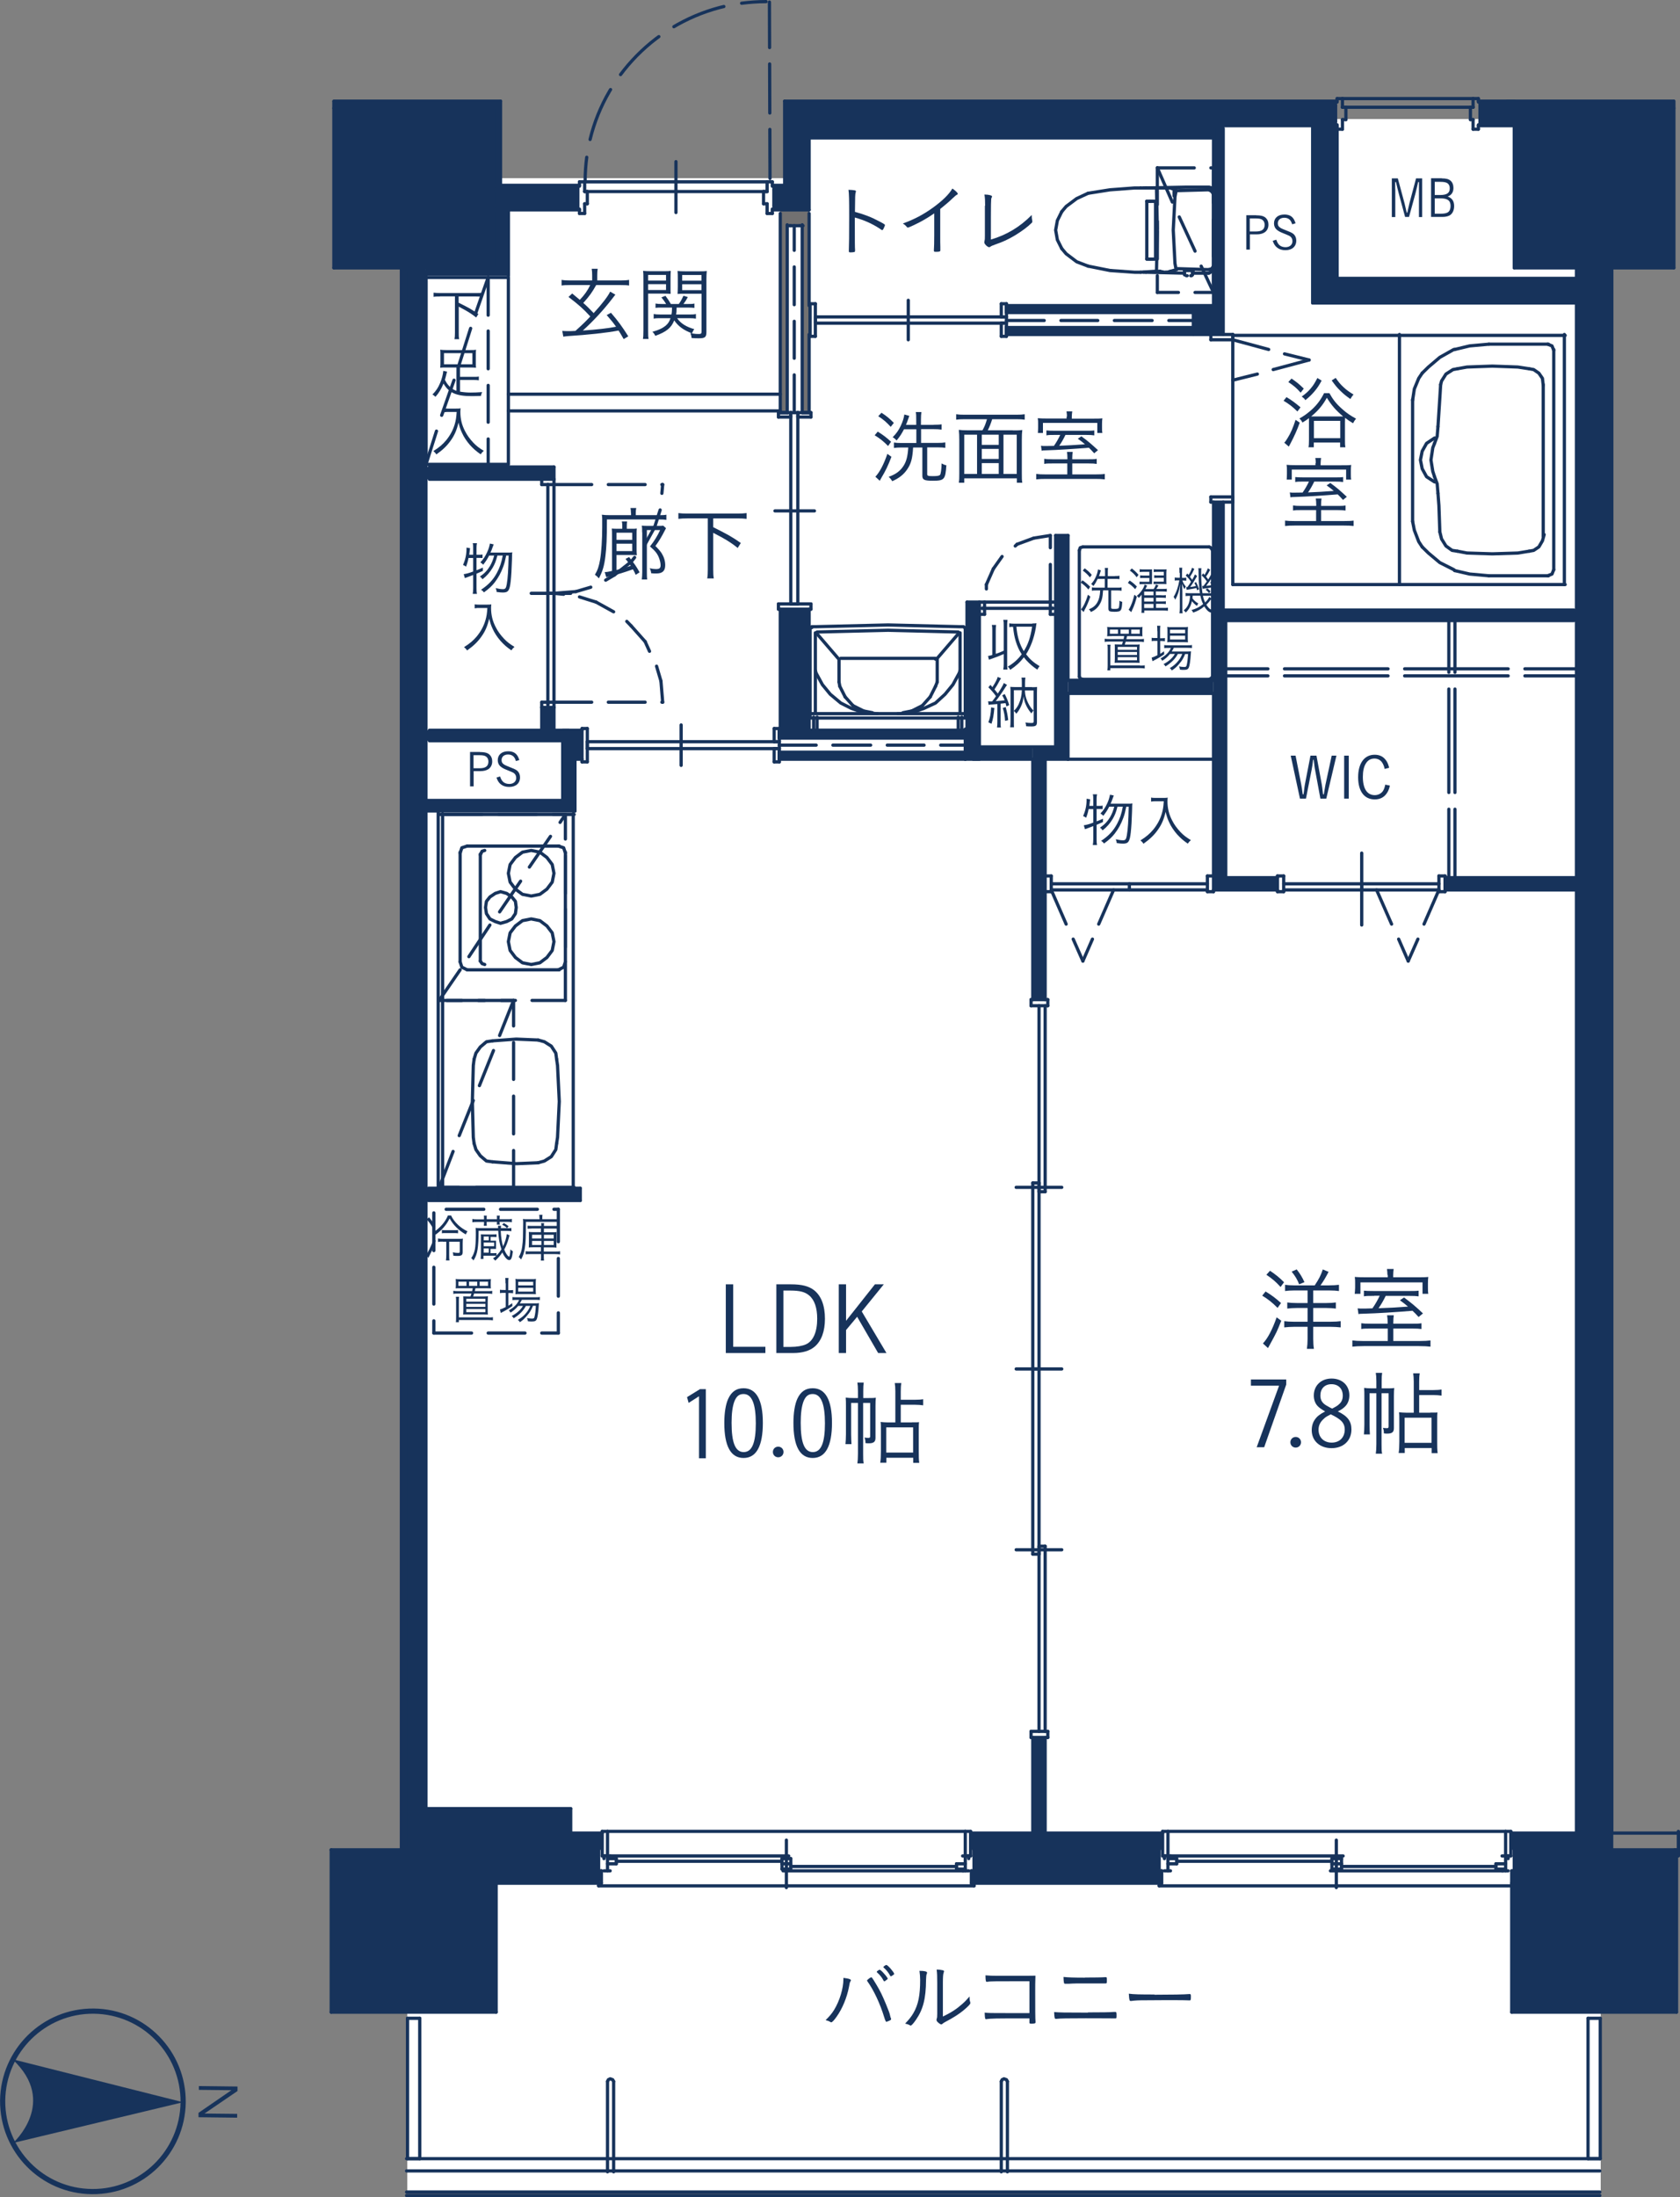 <?xml version="1.0" encoding="UTF-8"?><svg id="_レイヤー_2" xmlns="http://www.w3.org/2000/svg" viewBox="0 0 145.57 190.3"><rect x="0" y="0" width="145.57" height="190.3" fill="#808080" stroke="none"/><defs><style>.cls-1{stroke-width:.45px;}.cls-1,.cls-2,.cls-3,.cls-4{fill:none;stroke:#17335b;}.cls-5{fill:#fff;}.cls-6,.cls-7{fill:#17335b;}.cls-2{stroke-dasharray:0 0 4.25 1.42;}.cls-2,.cls-3,.cls-4{stroke-linecap:round;stroke-linejoin:round;stroke-width:.28px;}.cls-8{fill:#727171;}.cls-8,.cls-7{fill-rule:evenodd;}.cls-3{stroke-dasharray:0 0 4.69 1.56;}</style></defs><g id="_文字"><g><g><g><polygon class="cls-5" points="52.79 15.43 35.29 15.43 35.29 189.85 138.7 189.85 138.7 10.31 68.91 10.31 68.67 15.43 52.79 15.43"/><rect class="cls-5" x="35.63" y="22.47" width="8.24" height="18.81"/><rect class="cls-5" x="35.63" y="40.18" width="12.33" height="23.6"/><rect class="cls-5" x="35.63" y="69.94" width="13.34" height="16.43"/><rect class="cls-5" x="35.63" y="85.39" width="8.91" height="17.79"/><rect class="cls-5" x="105.65" y="53.28" width="32.13" height="23.5"/><rect class="cls-5" x="89.76" y="65.42" width="32.13" height="11.36"/><rect class="cls-5" x="84.29" y="51.86" width="7.45" height="13.11"/><rect class="cls-5" x="100.27" y="14.23" width="5.13" height="10.9"/></g><g><path class="cls-6" d="M63.53,116.65h2.79v.54h-3.43v-5.95h.64v5.41Z"/><path class="cls-6" d="M68.53,111.24c.94,0,1.54,.15,2.01,.51,.62,.49,.94,1.33,.94,2.48,0,1.07-.3,1.9-.88,2.4-.43,.37-1.07,.56-1.87,.56h-1.46v-5.95h1.26Zm-.64,5.42h.64c.5,0,.98-.08,1.3-.22,.63-.28,.98-1.07,.98-2.22,0-.95-.24-1.64-.7-2.02-.35-.3-.81-.42-1.61-.42h-.62v4.9Z"/><path class="cls-6" d="M75.8,111.24h.78l-1.91,2.35,2.14,3.6h-.72l-1.82-3.14-.96,1.15v1.99h-.63v-5.95h.63v3.16l2.5-3.16Z"/><path class="cls-6" d="M60.57,126.31v-5.37h-.01l-.89,.57-.14-.5,1.12-.69h.51v5.99h-.58Z"/><path class="cls-6" d="M64.43,126.28c-1.11,0-1.67-1.02-1.67-3.04,0-.87,.12-1.61,.34-2.09,.29-.62,.71-.91,1.33-.91,1.1,0,1.67,1.01,1.67,3s-.55,3.04-1.67,3.04Zm0-5.54c-.38,0-.62,.19-.8,.65-.16,.43-.24,1.02-.24,1.84,0,1.74,.33,2.54,1.05,2.54s1.05-.8,1.05-2.49-.34-2.54-1.06-2.54Z"/><path class="cls-6" d="M67.89,125.76c0,.26-.2,.46-.46,.46s-.46-.2-.46-.46,.2-.46,.46-.46,.46,.2,.46,.46Z"/><path class="cls-6" d="M70.42,126.28c-1.11,0-1.67-1.02-1.67-3.04,0-.87,.12-1.61,.34-2.09,.29-.62,.71-.91,1.33-.91,1.1,0,1.67,1.01,1.67,3s-.55,3.04-1.67,3.04Zm0-5.54c-.38,0-.62,.19-.8,.65-.16,.43-.24,1.02-.24,1.84,0,1.74,.33,2.54,1.05,2.54s1.05-.8,1.05-2.49-.34-2.54-1.06-2.54Z"/><path class="cls-6" d="M75.19,121.09c.32,0,.51,0,.7-.03-.02,.16-.03,.35-.03,.7v2.78c0,.34-.16,.47-.58,.47-.08,0-.15,0-.29-.02,0-.24-.02-.3-.08-.48q.16,.03,.34,.03c.1,0,.15-.03,.15-.13v-2.9h-.61v4.4c0,.42,0,.64,.05,.84h-.55c.03-.2,.05-.43,.05-.83v-4.41h-.59v2.73c0,.34,.02,.66,.03,.84h-.52c.02-.21,.04-.54,.04-.86v-2.46c0-.27,0-.46-.02-.71,.21,.03,.41,.04,.7,.04h.36v-.6c0-.34-.02-.57-.05-.74h.55c-.03,.18-.04,.38-.04,.74v.6h.38Zm3.82,2.1s.11,0,.21,0c.07,0,.14,0,.21,0,.1,0,.12,0,.2-.02-.02,.18-.02,.34-.02,.82v1.72c0,.44,0,.7,.04,.99h-.52v-.44h-2.33v.43h-.53c.04-.22,.06-.56,.06-.99v-1.76c0-.42,0-.63-.03-.78,.15,.02,.45,.04,.64,.04h.64v-2.7c0-.32-.02-.5-.05-.71h.57c-.04,.22-.05,.41-.05,.73v.72h1.2c.33,0,.58-.02,.74-.05v.53c-.22-.03-.43-.05-.73-.05h-1.21v1.53h.97Zm-2.22,2.62h2.33v-2.18h-2.33v2.18Z"/></g><polyline class="cls-7" points="131.21 160.22 136.61 160.22 136.61 23.2 131.21 23.2 131.21 9.37 145.04 9.37 145.04 23.2 139.65 23.2 139.65 160.22 145.12 160.22 145.12 162.88 145.04 162.88 145.04 174.05 131.21 174.05 131.21 162.88"/><polyline class="cls-7" points="28.7 160.22 28.69 162.88 28.69 174.28 43.04 174.28 43.04 163.11 51.87 163.11 51.87 160.22"/><rect class="cls-6" x="84.4" y="160.22" width="16.03" height="2.66"/><rect class="cls-6" x="28.93" y="9.37" width="13.83" height="13.83"/><rect class="cls-6" x="34.78" y="23.2" width="2.13" height="137.02"/><rect class="cls-6" x="42.76" y="16.05" width="7.45" height="2.13"/><polyline class="cls-7" points="113.74 26.24 136.61 26.24 136.61 24.11 115.86 24.11 115.86 8.76 67.99 8.76 67.99 16.05 66.92 16.05 66.92 18.18 70.11 18.18 70.11 10.89 113.74 10.89"/><polyline class="cls-7" points="128.1 8.76 145.04 8.76 145.04 9.37 131.21 9.37 131.21 10.89 128.1 10.89"/><polyline class="cls-7" points="28.87 8.76 43.37 8.76 43.37 16.05 42.76 16.05 42.76 9.37 28.93 9.37"/><polyline class="cls-7" points="44.05 18.18 44.05 23.88 36.91 23.88 36.91 23.2 42.76 23.2 42.76 18.18"/><polyline class="cls-8" points="68.21 35.74 67.61 35.74 67.61 18.18 70.11 18.18 70.11 35.74 69.51 35.74 69.51 19.55 68.21 19.55"/><polyline class="cls-7" points="70.11 52.76 67.61 52.76 67.61 63.93 83.79 63.93 83.79 63.25 70.11 63.25"/><polyline class="cls-7" points="67.53 65.15 67.53 65.76 89.49 65.76 89.49 64.69 84.86 64.69 84.86 52.15 83.79 52.15 83.79 63.93 83.64 63.93 83.64 65.15"/><polyline class="cls-7" points="92.54 46.38 91.47 46.38 91.47 64.69 89.49 64.69 89.49 86.58 90.56 86.58 90.56 65.76 92.54 65.76"/><rect class="cls-6" x="92.54" y="58.92" width="12.61" height="1.14"/><polyline class="cls-7" points="105.99 43.49 105.15 43.49 105.15 77.08 110.69 77.08 110.69 76.02 106.21 76.02 106.21 53.75 136.61 53.75 136.61 52.84 105.99 52.84"/><polyline class="cls-7" points="70.11 11.95 70.11 10.89 105.99 10.89 105.99 28.97 87.21 28.97 87.21 28.37 103.4 28.37 103.4 27.07 87.21 27.07 87.21 26.47 105.15 26.47 105.15 11.95"/><rect class="cls-6" x="36.91" y="40.45" width="11.09" height="1.06"/><polyline class="cls-7" points="48 61.27 46.94 61.27 46.94 63.25 36.91 63.25 36.91 64.16 48.76 64.16 48.76 69.33 36.91 69.33 36.91 70.24 49.82 70.24 49.82 65.76 50.43 65.76 50.43 63.25 48 63.25"/><rect class="cls-6" x="36.91" y="102.92" width="13.37" height="1.06"/><rect class="cls-6" x="125.21" y="76.02" width="11.4" height="1.06"/><rect class="cls-6" x="130.91" y="158.77" width="5.7" height="1.45"/><polyline class="cls-7" points="100.74 158.77 100.74 160.22 89.49 160.22 89.49 150.49 90.56 150.49 90.56 158.77"/><rect class="cls-6" x="84.1" y="158.77" width="5.39" height="1.45"/><polyline class="cls-7" points="52.18 158.77 52.18 160.22 36.91 160.22 36.91 156.65 49.45 156.65 49.45 158.77"/><g><path class="cls-6" d="M73.64,171.43c.06,.02,.09,.05,.09,.09,0,.03,0,.04-.04,.09-.06,.1-.07,.16-.13,.5-.18,.92-.57,1.86-1.06,2.55-.22,.32-.4,.5-.47,.5-.02,0-.05,0-.08-.03-.13-.08-.25-.12-.41-.16,.36-.36,.53-.56,.73-.88,.48-.78,.81-1.86,.81-2.67v-.11c.25,.03,.42,.06,.55,.11Zm1.72-.11s.08-.03,.08-.04c.02-.01,.04-.02,.04-.02,.04,0,.06,.01,.06,.02,.04,.03,.27,.39,.43,.67,.3,.5,.48,.87,.8,1.64,.21,.52,.31,.77,.33,.88,.04,.18,.07,.3,.1,.34,0,.01,.01,.03,.01,.04,0,.02,0,.04,0,.05,0,.04-.05,.07-.17,.13-.04,.02-.12,.05-.24,.09q-.06,0-.19-.42c-.35-1.15-.9-2.33-1.45-3.09t-.04-.08s.13-.14,.22-.19Zm.64-.59s.04-.02,.06-.04c.1-.07,.13-.09,.17-.08,.05,0,.2,.13,.38,.34,.14,.15,.31,.38,.31,.42,0,.04-.02,.06-.12,.13-.1,.08-.15,.11-.17,.11-.03,0-.04-.01-.07-.06-.15-.29-.31-.48-.55-.7-.03-.03-.04-.04-.04-.06s.01-.04,.04-.06Zm.82-.53c.11,0,.66,.64,.66,.76,0,.04-.02,.06-.16,.15-.08,.06-.1,.06-.13,.06-.02,0-.04,0-.06-.05-.15-.27-.31-.48-.56-.7-.02-.01-.03-.02-.03-.04,0-.05,.21-.2,.27-.19Z"/><path class="cls-6" d="M80.33,170.87s0,.04-.02,.07c-.05,.1-.06,.26-.07,.56-.01,1.62-.26,2.56-.88,3.45-.22,.32-.38,.49-.45,.49-.02,0-.04,0-.08-.03-.1-.06-.22-.1-.4-.14,.37-.39,.53-.6,.71-.9,.43-.74,.59-1.54,.59-2.89,0-.24-.02-.49-.06-.78,.45,0,.66,.06,.66,.16Zm1.37,3.79c.74-.36,1.16-.63,1.67-1.08,.25-.22,.39-.37,.64-.66v.08c0,.15,.01,.27,.06,.41,0,.04,.01,.06,.01,.08,0,.1-.17,.27-.59,.63-.4,.33-.9,.65-1.57,1-.12,.06-.2,.12-.26,.17-.04,.04-.06,.05-.1,.05-.06,0-.2-.09-.31-.2-.08-.08-.1-.13-.1-.19,0-.04,0-.06,.02-.11,.03-.09,.04-.15,.04-.43v-2.67c0-.53-.01-.88-.05-1.15,.21,0,.4,.03,.53,.06,.08,.02,.11,.05,.11,.1t-.04,.13c-.04,.1-.06,.36-.06,.87v2.92Z"/><path class="cls-6" d="M89.2,171.6c-3.03,0-3.35,0-3.64,.05-.02,0-.04,0-.05,0-.05,0-.08-.02-.08-.06-.03-.1-.04-.29-.04-.5,.31,.03,.62,.04,1.09,.04h2.4c.29,0,.43,0,.84-.01-.02,.64-.02,.78-.02,1.35,0,1.49,0,2.42,.03,2.67v.03s-.02,.07-.07,.08c-.03,.01-.18,.03-.25,.03-.16,0-.21-.02-.21-.08v-.38h-.63c-2.26,0-2.7,0-3.12,.07h0c-.1,0-.11-.08-.13-.57,.38,.04,.52,.04,1.85,.04,.89,0,1.18,0,2.03,0v-2.74Z"/><path class="cls-6" d="M94.28,174.3c1.08,0,1.98-.01,2.24-.04,.09,0,.1,0,.14,0,.07,0,.09,.07,.09,.29,0,.25-.01,.27-.1,.27-.02,0-.06,0-.11,0-.19,0-.94-.01-2.46-.01s-2.23,.01-2.55,.05c-.01,0-.05,0-.06,0-.08,0-.11-.09-.13-.59,.48,.04,.82,.05,2.93,.05Zm-.26-3.02c.76,0,1.5-.01,1.71-.03q.06,0,.1,0c.07,0,.08,.04,.08,.27s-.01,.27-.1,.27h-.1s-.08,0-.15,0h-.2c-.48,0-.64,0-1.13,0-.9,0-1.21,0-1.62,.03-.08,0-.15,0-.18,0-.05,0-.08,0-.1,0h-.04c-.06,0-.08-.03-.1-.08-.02-.1-.04-.3-.04-.51,.42,.04,.87,.06,1.85,.06Z"/><path class="cls-6" d="M100.03,172.77c1.41,0,2.64-.02,3.03-.06h.04c.06,0,.09,.05,.09,.17,0,.33-.01,.38-.1,.38h-.03c-.14-.01-.77-.02-1.25-.02-.11,0-1.86,0-2.45,.01-.71,0-.95,.01-1.34,.06-.02,0-.04,0-.06,0-.04,0-.07-.02-.08-.06-.04-.12-.05-.27-.07-.57,.44,.06,.96,.07,2.23,.07Z"/></g><g><path class="cls-6" d="M76.05,37.38c.47,.29,.74,.5,1.16,.88l-.26,.37c-.4-.41-.69-.64-1.16-.93l.26-.31Zm1.19,2.19c-.29,.76-.5,1.2-.86,1.8-.01,.02-.06,.11-.15,.27l-.38-.35c.37-.39,.72-1.05,1.04-1.98l.36,.26Zm-.86-3.82c.45,.29,.7,.5,1.07,.88l-.27,.34c-.35-.38-.6-.61-1.08-.92l.28-.3Zm4.52,1.04c.33,0,.54-.01,.69-.04v.46c-.22-.03-.43-.04-.69-.04h-1.09v1.19h1.48c.27,0,.43-.01,.62-.04v.47c-.17-.03-.36-.04-.61-.04h-.96v2.32c0,.14,.08,.17,.48,.17s.57-.03,.64-.12c.06-.08,.12-.48,.13-.98,.15,.08,.24,.13,.41,.16-.08,1.23-.17,1.34-1.18,1.34-.72,0-.9-.08-.9-.43v-2.45h-.8c-.06,.99-.18,1.41-.53,1.92-.3,.43-.69,.74-1.28,1-.09-.15-.17-.26-.31-.38,.62-.22,1-.5,1.29-.95,.25-.39,.36-.83,.41-1.59h-.58c-.25,0-.48,.01-.66,.04v-.47c.17,.03,.38,.04,.64,.04h1.3v-1.19h-1.07c-.22,.42-.35,.62-.64,.97-.17-.18-.19-.19-.34-.28,.34-.35,.5-.58,.69-.97,.18-.38,.27-.67,.32-1l.43,.12q-.03,.08-.14,.4c-.02,.06-.09,.25-.15,.38h.89v-.44c0-.32,0-.49-.04-.67h.49c-.03,.19-.04,.39-.04,.66v.45h1.09Z"/><path class="cls-6" d="M87.78,37.28c.34,0,.57,0,.8-.04-.03,.25-.04,.48-.04,.85v2.91c0,.39,0,.61,.04,.81h-.47v-.38h-4.56v.38h-.47c.04-.25,.04-.41,.04-.82v-2.91c0-.33-.01-.57-.04-.85,.22,.03,.45,.04,.79,.04h1.26c.2-.36,.25-.5,.39-.96h-1.96c-.29,0-.49,.01-.71,.04v-.47c.2,.03,.41,.04,.71,.04h4.52c.29,0,.5-.01,.71-.04v.47c-.19-.03-.41-.04-.71-.04h-2.11c-.1,.33-.22,.64-.38,.96h2.18Zm-4.23,.37v3.4h1.11v-3.4h-1.11Zm2.99,0h-1.47v.88h1.47v-.88Zm-1.47,2.1h1.47v-.87h-1.47v.87Zm0,1.3h1.47v-.94h-1.47v.94Zm1.88,0h1.15v-3.4h-1.15v3.4Z"/><path class="cls-6" d="M94.32,39.78c.36,0,.5,0,.71-.04v.44c-.19-.03-.38-.04-.71-.04h-1.41v.95h1.97c.41,0,.64-.01,.85-.04v.47c-.24-.03-.48-.04-.88-.04h-4.19c-.39,0-.62,.01-.87,.04v-.47c.22,.03,.44,.04,.85,.04h1.84v-.95h-1.29c-.34,0-.53,0-.71,.04v-.44c.2,.03,.34,.04,.72,.04h1.29v-.1c0-.2-.01-.37-.04-.54h.5c-.03,.18-.04,.33-.04,.54v.1h1.42Zm-1.87-3.69c0-.16-.01-.3-.04-.46h.5c-.02,.15-.04,.29-.04,.46v.17h1.76c.44,0,.68,0,.89-.03-.02,.16-.03,.25-.03,.48v.33c0,.2,0,.32,.03,.46h-.44v-.87h-4.71v.87h-.44q0-.06,.01-.14c0-.06,.01-.21,.01-.33v-.36c0-.17,0-.27-.03-.45,.2,.02,.42,.03,.83,.03h1.67v-.17Zm-.99,1.58c-.42,0-.61,0-.79,.04v-.43c.2,.02,.36,.03,.76,.03h2.62c.41,0,.57,0,.77-.03v.43c-.2-.03-.36-.04-.76-.04h-1.74c-.2,.41-.32,.62-.54,.94,.78-.03,1.3-.06,2.23-.13-.24-.21-.34-.28-.62-.48l.31-.21c.59,.43,.85,.66,1.44,1.2l-.33,.27c-.23-.25-.31-.34-.46-.48-1.27,.1-2.56,.19-3.83,.23-.12,0-.15,0-.26,.03l-.06-.43c.15,.02,.22,.02,.33,.02,.16,0,.37,0,.79-.01,.22-.31,.39-.62,.55-.95h-.41Z"/></g><g><path class="cls-6" d="M54.67,44.43c0-.15-.01-.29-.04-.43h.5c-.03,.13-.04,.27-.04,.44v.18h1.96c.34,0,.52,0,.69-.04v.45c-.17-.03-.32-.04-.68-.04h-4.47c0,1.67-.04,2.42-.13,3.17-.1,.85-.25,1.34-.57,1.94-.11-.14-.18-.2-.34-.32,.24-.4,.35-.74,.45-1.32,.11-.65,.18-1.74,.18-2.79,0-.13,0-.22,0-.31v-.44c0-.08-.01-.22-.03-.34,.21,.03,.39,.04,.76,.04h1.77v-.19Zm-1.64,1.99c0-.34,0-.46-.02-.64,.12,.01,.22,.02,.5,.02h.41v-.23c0-.18-.01-.3-.04-.41h.46c-.02,.11-.03,.21-.03,.41v.23h.31c.32,0,.42,0,.56-.02-.02,.12-.02,.22-.02,.54v1.16c0,.27,0,.43,.02,.61-.13-.01-.31-.02-.51-.02h-1.25v1.3q.69-.17,1.23-.36c-.12-.19-.19-.29-.45-.6l.31-.16c.46,.56,.64,.83,.91,1.32l-.34,.22c-.09-.22-.13-.3-.24-.48-.87,.31-1.34,.45-2.02,.61-.11,.02-.2,.05-.29,.08l-.13-.45c.19,0,.32-.03,.63-.1v-3.04Zm1.75,.34v-.62h-1.36v.62h1.36Zm-1.36,.97h1.36v-.64h-1.36v.64Zm2.22-1.62c0-.27,0-.43-.03-.58,.14,.01,.22,.02,.48,.02h.9c.22,0,.39,0,.48-.02l.24,.22s-.02,.04-.08,.15c-.3,.59-.54,.99-.84,1.39,.29,.29,.41,.43,.55,.64,.2,.33,.3,.67,.3,1.02,0,.5-.24,.72-.76,.72-.17,0-.31,0-.46-.02-.01-.16-.04-.25-.12-.43,.22,.05,.38,.07,.53,.07,.31,0,.41-.08,.41-.34,0-.18-.06-.43-.15-.66-.15-.37-.34-.59-.77-.96,.4-.51,.62-.87,.88-1.42h-1.15v3.64c0,.27,0,.46,.03,.64h-.47c.02-.2,.04-.35,.04-.64v-3.44Z"/><path class="cls-6" d="M59.56,44.9c-.31,0-.55,.01-.78,.04v-.5c.22,.03,.45,.04,.78,.04h4.35c.33,0,.56-.01,.78-.04v.5c-.23-.03-.48-.04-.78-.04h-2.11v.76c1.32,.67,1.55,.79,2.39,1.37l-.27,.43c-.46-.37-.81-.6-1.42-.94q-.19-.11-.7-.37v3.16c0,.37,.01,.57,.05,.79h-.57c.04-.22,.05-.44,.05-.79v-4.41h-1.78Z"/></g><g><path class="cls-6" d="M38.13,25.68c-.23,0-.4,0-.56,.03v-.36c.16,.02,.33,.03,.56,.03h3.11c.24,0,.4,0,.56-.03v.36c-.17-.02-.34-.03-.56-.03h-1.5v.54c.95,.47,1.11,.57,1.71,.98l-.19,.3c-.33-.26-.58-.43-1.01-.67q-.13-.08-.5-.27v2.26c0,.26,0,.41,.04,.56h-.41c.03-.16,.04-.31,.04-.56v-3.15h-1.27Z"/><path class="cls-6" d="M39.55,31.83h-.9c-.22,0-.36,0-.51,.02,.01-.12,.02-.22,.02-.36v-.84c0-.14,0-.23-.02-.36,.14,.02,.32,.03,.54,.03h2.03c.27,0,.41,0,.54-.03-.01,.11-.02,.22-.02,.36v.84c0,.15,0,.24,.02,.36-.15-.01-.28-.02-.5-.02h-.89v.81h1.18c.23,0,.34,0,.45-.03v.33c-.13-.02-.24-.03-.45-.03h-1.18v1.01c.3,.05,.59,.08,.92,.08,.27,0,.62-.01,1-.04-.06,.13-.08,.19-.11,.33-.25,.01-.52,.02-.79,.02-1.34,0-1.99-.28-2.45-1.09-.21,.5-.4,.82-.7,1.15-.1-.1-.15-.14-.26-.2,.32-.32,.5-.6,.67-1.01,.15-.35,.24-.72,.27-1.04l.33,.07c-.03,.08-.04,.14-.07,.26-.06,.25-.08,.31-.12,.45,.13,.25,.23,.4,.4,.57,.18,.19,.35,.29,.6,.38v-2.01Zm-1.08-1.24v.96h2.46v-.96h-2.46Z"/><path class="cls-6" d="M38.83,35.68c-.1,0-.19,0-.36,.03v-.35c.1,.02,.18,.03,.36,.03h.63c.24,0,.36,0,.45-.03-.01,.12-.02,.21-.02,.32,0,.6,.13,1.14,.41,1.67,.18,.36,.42,.68,.72,1,.28,.29,.47,.43,.9,.7-.13,.11-.16,.14-.27,.3-.42-.29-.64-.49-.94-.82-.27-.31-.52-.68-.68-1.04-.14-.3-.21-.51-.3-.89-.15,.64-.34,1.09-.67,1.55-.33,.47-.69,.81-1.25,1.21-.08-.13-.14-.19-.26-.29,.52-.33,.79-.56,1.12-.95,.34-.42,.59-.88,.74-1.4,.09-.32,.13-.56,.16-1.04h-.72Z"/></g><g><path class="cls-6" d="M48.72,28.66c.13,.01,.27,.02,.44,.02,.24,0,.41,0,.7-.02,.63-.57,.83-.76,1.29-1.25-.64-.69-.99-1-1.89-1.69l.32-.3c.39,.33,.5,.41,.66,.55,.41-.43,.68-.81,.9-1.28h-1.74c-.34,0-.56,.01-.74,.04v-.49c.2,.04,.43,.05,.75,.05h1.9v-.44c0-.22-.01-.4-.04-.57h.52c-.03,.17-.04,.34-.04,.56v.45h2c.32,0,.56-.01,.76-.05v.49c-.18-.03-.39-.04-.75-.04h-2.1c-.36,.64-.58,.95-1.12,1.55,.41,.36,.44,.41,.9,.88,.78-.85,1.25-1.48,1.43-1.86l.45,.26q-.09,.11-.27,.35c-.78,1.01-1.64,1.94-2.55,2.76,1.19-.08,2.24-.2,2.88-.33-.24-.34-.39-.53-.81-1.01l.37-.2c.63,.73,.99,1.23,1.5,2.04l-.4,.24c-.22-.38-.29-.51-.44-.74-1.06,.2-2.65,.37-4.38,.48-.13,.01-.29,.03-.41,.05l-.09-.5Z"/><path class="cls-6" d="M56.16,28.61c0,.38,0,.59,.04,.75h-.49c.03-.18,.04-.39,.04-.76v-4.4c0-.33,0-.53-.03-.74,.19,.02,.36,.03,.7,.03h1.01c.34,0,.49,0,.69-.03-.01,.2-.02,.39-.02,.64v.73c0,.28,0,.44,.01,.62-.22-.01-.39-.02-.68-.02h-1.27v3.18Zm0-4.31h1.55v-.49h-1.55v.49Zm0,.82h1.55v-.51h-1.55v.51Zm2.51,2.44c.32,.46,.79,.75,1.49,.95-.1,.13-.14,.21-.2,.37,.23,.04,.41,.05,.58,.05,.19,0,.25-.04,.25-.2v-3.29h-1.4c-.29,0-.52,0-.68,.02,.01-.19,.02-.38,.02-.62v-.73c0-.23,0-.42-.02-.64,.18,.02,.34,.03,.69,.03h1.13c.35,0,.52,0,.71-.03-.02,.25-.03,.45-.03,.74v4.54c0,.46-.12,.55-.66,.55-.2,0-.42,0-.63-.03-.01-.19-.04-.27-.1-.42l.15,.02c-.71-.25-1.19-.6-1.55-1.12-.25,.64-.67,.99-1.64,1.34-.07-.15-.13-.24-.25-.35,.57-.16,.92-.33,1.19-.57,.18-.16,.29-.34,.38-.61h-.85c-.28,0-.43,0-.61,.04v-.4c.16,.03,.31,.04,.6,.04h.94c.04-.2,.04-.29,.05-.6h-.86c-.25,0-.44,0-.57,.03v-.38c.16,.03,.29,.04,.57,.04h.35c-.13-.22-.21-.32-.41-.57l.35-.14c.2,.27,.33,.46,.47,.71h.69c.2-.29,.27-.43,.4-.71l.38,.11c-.13,.25-.23,.4-.38,.6h.38c.27,0,.41,0,.57-.04v.38c-.14-.02-.33-.03-.57-.03h-.97c-.01,.36-.01,.41-.05,.6h1.13c.29,0,.41,0,.59-.04v.4c-.17-.03-.32-.04-.59-.04h-1.01Zm.44-3.25h1.67v-.49h-1.67v.49Zm0,.82h1.67v-.51h-1.67v.51Z"/></g><g><path class="cls-6" d="M40.6,48.31c-.05,.28-.11,.49-.22,.77-.09-.07-.15-.1-.26-.15,.2-.45,.3-.91,.3-1.38,0-.05,0-.06,0-.12l.31,.05c-.01,.08-.02,.12-.03,.25-.02,.14-.03,.21-.04,.32h.34v-.6c0-.17,0-.27-.04-.4h.37c-.03,.13-.04,.23-.04,.4v.6h.22c.15,0,.22,0,.3-.03v.31c-.11,0-.18-.01-.3-.01h-.22v1.07c.22-.08,.3-.12,.55-.23v.29c-.24,.11-.31,.14-.55,.24v1.25c0,.17,0,.33,.04,.5h-.37c.03-.16,.04-.3,.04-.5v-1.14q-.11,.04-.47,.18c-.1,.03-.15,.05-.25,.09l-.1-.34c.2-.03,.43-.08,.82-.23v-1.17h-.39Zm2.5-.2c-.12,.48-.23,.75-.41,1.06-.23,.39-.51,.71-.88,1-.06-.09-.13-.17-.23-.23,.4-.27,.65-.54,.88-.92,.16-.28,.25-.51,.36-.9h-.44c-.15,.3-.29,.51-.51,.79-.09-.09-.13-.13-.25-.2,.28-.29,.42-.52,.59-.88,.12-.25,.19-.5,.24-.75l.33,.07q-.03,.08-.13,.34c-.04,.12-.07,.2-.15,.37h1.48c.21,0,.31,0,.41-.02-.02,.13-.02,.14-.03,.67-.02,.74-.06,1.4-.11,1.85-.09,.79-.21,.96-.67,.96-.12,0-.29-.01-.55-.05,0-.12-.04-.23-.08-.33,.27,.06,.45,.09,.63,.09,.21,0,.27-.09,.33-.43,.09-.5,.14-1.33,.16-2.48h-.21c-.1,.49-.14,.64-.25,.95-.19,.53-.44,.98-.75,1.38-.26,.33-.49,.54-.93,.86-.08-.11-.13-.16-.25-.23,.62-.41,1.05-.85,1.38-1.47,.24-.45,.39-.88,.5-1.49h-.46Z"/><path class="cls-6" d="M41.49,52.66c-.1,0-.19,0-.36,.03v-.35c.1,.02,.18,.03,.36,.03h.63c.24,0,.36,0,.45-.03-.01,.12-.02,.21-.02,.32,0,.6,.13,1.14,.41,1.67,.18,.36,.42,.68,.72,1,.28,.29,.47,.43,.9,.7-.13,.11-.16,.14-.27,.3-.42-.29-.64-.49-.94-.82-.27-.31-.52-.68-.68-1.04-.14-.3-.21-.51-.3-.89-.15,.64-.34,1.09-.67,1.55-.33,.47-.69,.81-1.25,1.21-.08-.13-.14-.19-.26-.29,.52-.33,.79-.56,1.12-.95,.34-.42,.59-.88,.74-1.4,.09-.32,.13-.56,.16-1.04h-.72Z"/></g><g><path class="cls-6" d="M108.85,18.65c.46,0,.72,.08,.89,.29,.12,.14,.17,.31,.17,.53,0,.28-.12,.51-.32,.65-.18,.12-.41,.18-.71,.18h-.58v1.32h-.31v-2.98h.87Zm-.03,1.4c.52,0,.76-.18,.76-.58,0-.19-.07-.34-.2-.43-.12-.09-.29-.12-.58-.12h-.51v1.13h.53Z"/><path class="cls-6" d="M111.97,19.44c-.07-.21-.12-.3-.2-.39-.11-.12-.28-.19-.48-.19-.35,0-.57,.19-.57,.49,0,.18,.08,.3,.27,.41,.09,.05,.14,.07,.56,.24,.37,.14,.5,.22,.6,.34,.11,.13,.17,.3,.17,.5,0,.51-.36,.83-.94,.83-.28,0-.52-.07-.7-.21-.19-.14-.3-.31-.4-.6l.31-.1c.08,.24,.16,.37,.28,.48,.13,.11,.31,.17,.52,.17,.36,0,.6-.21,.6-.52,0-.17-.07-.32-.19-.41-.1-.07-.15-.09-.64-.29-.26-.1-.41-.19-.54-.3-.15-.13-.23-.32-.23-.54,0-.47,.35-.77,.9-.77,.33,0,.58,.1,.74,.3,.1,.12,.15,.23,.23,.46l-.3,.09Z"/></g><g><path class="cls-6" d="M41.59,65.14c.46,0,.72,.08,.89,.29,.12,.14,.17,.31,.17,.53,0,.28-.12,.51-.32,.65-.18,.12-.41,.18-.71,.18h-.58v1.32h-.31v-2.98h.87Zm-.03,1.4c.52,0,.76-.18,.76-.58,0-.19-.07-.34-.2-.43-.12-.09-.29-.12-.58-.12h-.51v1.13h.53Z"/><path class="cls-6" d="M44.71,65.93c-.07-.21-.12-.3-.2-.39-.11-.12-.28-.19-.48-.19-.35,0-.57,.19-.57,.49,0,.18,.08,.3,.27,.41,.09,.05,.14,.07,.56,.24,.37,.14,.5,.22,.6,.34,.11,.13,.17,.3,.17,.5,0,.51-.36,.83-.94,.83-.28,0-.52-.07-.7-.21-.19-.14-.3-.31-.4-.6l.31-.1c.08,.24,.16,.37,.28,.48,.13,.11,.31,.17,.52,.17,.36,0,.6-.21,.6-.52,0-.17-.07-.32-.19-.41-.1-.07-.15-.09-.64-.29-.26-.1-.41-.19-.54-.3-.15-.13-.23-.32-.23-.54,0-.47,.35-.77,.9-.77,.33,0,.58,.1,.74,.3,.1,.12,.15,.23,.23,.46l-.3,.09Z"/></g><g><path class="cls-6" d="M86.28,56.63c.33-.11,.41-.14,.69-.27v-2.17c0-.2,0-.33-.04-.5h.37c-.02,.17-.03,.3-.03,.5v3.3c0,.2,0,.33,.03,.5h-.37c.03-.18,.04-.3,.04-.5v-.84c-.44,.19-.58,.25-1.08,.42-.09,.03-.11,.04-.2,.07l-.08-.32c.2-.04,.25-.06,.37-.09v-2.1c0-.19,0-.33-.04-.5h.37c-.02,.17-.03,.3-.03,.5v2Zm3.17-2.63c.12,0,.25,0,.36-.02t-.06,.41c-.14,.84-.44,1.66-.84,2.28,.33,.43,.63,.7,1.17,1.03-.08,.1-.11,.14-.2,.3-.4-.27-.63-.47-.94-.8-.08-.09-.11-.12-.22-.27-.34,.44-.69,.76-1.19,1.09-.04-.1-.09-.17-.21-.28,.49-.28,.87-.62,1.21-1.07-.23-.35-.39-.71-.52-1.14-.12-.4-.17-.69-.23-1.24-.16,0-.23,0-.33,.03v-.33c.12,.02,.24,.03,.42,.03h1.58Zm-1.38,.28c.08,.89,.28,1.53,.64,2.12,.38-.6,.59-1.24,.72-2.12h-1.37Z"/><path class="cls-6" d="M85.62,60.74c.07,0,.11,.01,.18,.01,.04,0,.06,0,.17,0q.21-.27,.33-.45c-.17-.25-.43-.55-.66-.77l.18-.21c.08,.09,.12,.13,.17,.2,.27-.42,.41-.69,.46-.89l.29,.12c-.04,.06-.06,.09-.11,.18-.17,.33-.28,.51-.46,.78,.15,.18,.2,.24,.29,.36,.27-.41,.46-.74,.52-.91l.28,.16s-.06,.09-.13,.19c-.23,.37-.63,.95-.85,1.22,.26-.02,.5-.04,.77-.07-.08-.19-.1-.25-.21-.43l.22-.12c.17,.33,.27,.58,.39,.96l-.24,.12c-.04-.16-.05-.2-.08-.29-.13,.02-.32,.04-.43,.05v1.58c0,.21,0,.33,.03,.48h-.34c.02-.14,.03-.28,.03-.48v-1.55c-.19,.01-.28,.02-.37,.03-.2,0-.3,.02-.39,.04l-.04-.31Zm.54,.58c-.06,.66-.11,.95-.25,1.37l-.27-.13c.15-.39,.21-.7,.24-1.29l.28,.05Zm.98-.08c.11,.4,.17,.68,.22,1.13l-.27,.07c-.03-.46-.08-.72-.2-1.12l.25-.08Zm2.28-1.72c.2,0,.32,0,.44-.02,0,.16-.01,.29-.01,.48v2.57c0,.29-.1,.37-.48,.37-.15,0-.32,0-.46-.02,0-.12-.02-.22-.06-.32,.21,.03,.37,.04,.51,.04,.16,0,.21-.03,.21-.12v-.96c-.08,.06-.14,.15-.2,.25-.18-.21-.3-.38-.43-.64-.13-.27-.2-.48-.25-.83-.04,.37-.1,.61-.25,.92-.11,.22-.2,.37-.38,.58-.06-.1-.12-.17-.21-.25,.18-.17,.3-.33,.42-.58,.17-.38,.26-.75,.27-1.21h-.69v2.68c0,.25,0,.41,.01,.53h-.33c.02-.14,.03-.29,.03-.54v-2.48c0-.2,0-.32-.02-.48,.14,.01,.24,.02,.45,.02h.55v-.36c0-.18,0-.32-.03-.46h.34c-.02,.14-.03,.28-.03,.46v.36h.61Zm-.61,.27c0,.45,.14,.88,.39,1.31,.11,.18,.2,.3,.36,.45v-1.75h-.75Z"/></g><line class="cls-4" x1="131.21" y1="174.05" x2="145.04" y2="174.05"/><line class="cls-4" x1="131.21" y1="174.05" x2="131.21" y2="162.88"/><line class="cls-4" x1="145.04" y1="174.05" x2="145.04" y2="162.88"/><line class="cls-4" x1="139.65" y1="160.22" x2="139.65" y2="23.2"/><line class="cls-4" x1="136.61" y1="160.22" x2="136.61" y2="23.2"/><line class="cls-4" x1="139.65" y1="158.77" x2="139.65" y2="23.2"/><line class="cls-4" x1="136.61" y1="158.77" x2="136.61" y2="23.2"/><line class="cls-4" x1="84.4" y1="162.88" x2="100.44" y2="162.88"/><line class="cls-4" x1="28.69" y1="160.22" x2="51.87" y2="160.22"/><line class="cls-4" x1="84.4" y1="160.22" x2="100.44" y2="160.22"/><line class="cls-4" x1="131.21" y1="160.22" x2="136.61" y2="160.22"/><line class="cls-4" x1="139.65" y1="160.22" x2="145.43" y2="160.22"/><line class="cls-4" x1="42.76" y1="163.11" x2="52.11" y2="163.11"/><line class="cls-4" x1="84.17" y1="163.11" x2="100.66" y2="163.11"/><line class="cls-4" x1="130.99" y1="163.11" x2="131.21" y2="163.11"/><line class="cls-4" x1="90.56" y1="158.77" x2="100.74" y2="158.77"/><line class="cls-4" x1="130.91" y1="158.77" x2="136.61" y2="158.77"/><line class="cls-4" x1="49.49" y1="158.77" x2="52.18" y2="158.77"/><line class="cls-4" x1="84.1" y1="158.77" x2="89.49" y2="158.77"/><line class="cls-4" x1="139.65" y1="158.77" x2="145.43" y2="158.77"/><line class="cls-4" x1="35.23" y1="190.16" x2="138.62" y2="190.16"/><line class="cls-4" x1="35.23" y1="186.97" x2="138.62" y2="186.97"/><line class="cls-4" x1="28.7" y1="174.28" x2="28.7" y2="160.22"/><line class="cls-4" x1="28.7" y1="174.28" x2="42.99" y2="174.28"/><line class="cls-4" x1="42.99" y1="174.28" x2="42.99" y2="163.11"/><line class="cls-4" x1="130.99" y1="174.28" x2="130.99" y2="163.11"/><line class="cls-4" x1="130.99" y1="174.28" x2="145.27" y2="174.28"/><line class="cls-4" x1="145.27" y1="174.28" x2="145.27" y2="160.23"/><line class="cls-4" x1="102.64" y1="23.43" x2="102.64" y2="23.81"/><line class="cls-4" x1="103.33" y1="23.81" x2="103.33" y2="23.43"/><line class="cls-4" x1="99.37" y1="17.43" x2="99.68" y2="17.43"/><line class="cls-4" x1="102.64" y1="23.43" x2="103.4" y2="23.43"/><line class="cls-4" x1="99.37" y1="17.43" x2="99.98" y2="17.43"/><line class="cls-4" x1="99.3" y1="16.28" x2="99.07" y2="16.28"/><line class="cls-4" x1="100.28" y1="23.5" x2="100.51" y2="23.5"/><line class="cls-4" x1="100.28" y1="16.28" x2="100.51" y2="16.28"/><line class="cls-4" x1="100.21" y1="17.43" x2="99.6" y2="17.43"/><line class="cls-4" x1="105.15" y1="23.2" x2="105.15" y2="16.59"/><line class="cls-4" x1="101.73" y1="16.97" x2="101.73" y2="16.59"/><line class="cls-4" x1="101.96" y1="16.51" x2="101.42" y2="16.28"/><line class="cls-4" x1="101.96" y1="23.35" x2="101.42" y2="23.5"/><line class="cls-4" x1="99.3" y1="23.58" x2="99.07" y2="23.58"/><line class="cls-4" x1="99.37" y1="22.36" x2="99.37" y2="17.43"/><line class="cls-4" x1="100.21" y1="22.44" x2="99.6" y2="22.44"/><line class="cls-4" x1="99.37" y1="22.44" x2="99.98" y2="22.44"/><line class="cls-4" x1="99.37" y1="22.44" x2="99.68" y2="22.44"/><polyline class="cls-4" points="105.15 16.82 105 16.59 104.77 16.44"/><polyline class="cls-4" points="105.15 16.67 105.15 16.59 105 16.28 104.77 16.21 104.69 16.21"/><polyline class="cls-4" points="104.69 16.21 102.79 16.21 99.3 16.28"/><polyline class="cls-4" points="104.77 16.44 104.62 16.44 102.04 16.51"/><line class="cls-4" x1="101.81" y1="16.51" x2="101.88" y2="16.51"/><line class="cls-4" x1="101.05" y1="16.28" x2="101.42" y2="16.28"/><line class="cls-4" x1="100.51" y1="16.28" x2="101.05" y2="16.28"/><polyline class="cls-4" points="104.77 23.35 105 23.27 105.15 23.05"/><polyline class="cls-4" points="104.69 23.66 104.77 23.66 105 23.5 105.15 23.27 105.15 23.2"/><polyline class="cls-4" points="102.04 23.27 104.62 23.35 104.77 23.35"/><line class="cls-4" x1="99.3" y1="23.58" x2="102.64" y2="23.66"/><polyline class="cls-4" points="101.05 23.58 101.12 23.58 101.42 23.5"/><polyline class="cls-4" points="100.51 23.5 100.89 23.58 101.05 23.58"/><polyline class="cls-4" points="101.88 16.67 101.81 17.04 101.66 19.93 101.81 22.82 101.88 23.2"/><line class="cls-4" x1="103.17" y1="23.88" x2="103.25" y2="23.88"/><line class="cls-4" x1="102.79" y1="23.88" x2="102.87" y2="23.88"/><line class="cls-4" x1="103.33" y1="23.66" x2="104.69" y2="23.66"/><line class="cls-4" x1="98.84" y1="16.28" x2="100.06" y2="16.28"/><polyline class="cls-4" points="100.28 19.86 100.28 19.78 100.21 16.36"/><line class="cls-4" x1="98.84" y1="23.58" x2="100.06" y2="23.5"/><polyline class="cls-4" points="100.21 23.43 100.28 20.08 100.28 20.01"/><line class="cls-4" x1="100.13" y1="22.36" x2="100.13" y2="17.5"/><polyline class="cls-4" points="94.28 23.05 96.18 23.43 98.31 23.58 98.84 23.58"/><polyline class="cls-4" points="92 21.53 92.38 21.98 93.29 22.67 94.28 23.05"/><polyline class="cls-4" points="98.84 16.28 98.31 16.28 96.18 16.44 94.28 16.74"/><polyline class="cls-4" points="94.28 16.74 94.28 16.74 93.29 17.2 92.38 17.88 92 18.33"/><polyline class="cls-4" points="92 18.33 92 18.33 91.62 19.1 91.47 19.93 91.62 20.77 92 21.53"/><line class="cls-4" x1="28.93" y1="23.2" x2="28.93" y2="8.8"/><line class="cls-4" x1="42.76" y1="23.2" x2="42.76" y2="9.37"/><line class="cls-4" x1="28.93" y1="23.2" x2="42.76" y2="23.2"/><line class="cls-4" x1="28.93" y1="9.37" x2="42.76" y2="9.37"/><line class="cls-4" x1="131.21" y1="23.2" x2="131.21" y2="9.37"/><line class="cls-4" x1="145.04" y1="23.2" x2="145.04" y2="8.76"/><line class="cls-4" x1="131.21" y1="9.37" x2="145.04" y2="9.37"/><line class="cls-4" x1="139.65" y1="23.2" x2="145.04" y2="23.2"/><line class="cls-4" x1="131.21" y1="23.2" x2="136.61" y2="23.2"/><line class="cls-4" x1="36.53" y1="159.99" x2="36.53" y2="23.5"/><line class="cls-4" x1="35.16" y1="159.99" x2="35.16" y2="23.5"/><line class="cls-4" x1="36.91" y1="159.99" x2="36.91" y2="23.5"/><line class="cls-4" x1="34.78" y1="160.22" x2="34.78" y2="23.2"/><line class="cls-4" x1="35.31" y1="186.97" x2="35.31" y2="174.81"/><line class="cls-4" x1="35.31" y1="174.81" x2="36.37" y2="174.81"/><line class="cls-4" x1="36.37" y1="186.97" x2="36.37" y2="174.81"/><line class="cls-4" x1="35.31" y1="186.97" x2="36.37" y2="186.97"/><line class="cls-4" x1="137.6" y1="186.97" x2="137.6" y2="174.81"/><line class="cls-4" x1="137.6" y1="174.81" x2="138.66" y2="174.81"/><line class="cls-4" x1="138.66" y1="186.97" x2="138.66" y2="174.81"/><line class="cls-4" x1="137.6" y1="186.97" x2="138.66" y2="186.97"/><line class="cls-4" x1="67.08" y1="17.81" x2="67.08" y2="16.44"/><line class="cls-4" x1="49.98" y1="17.81" x2="49.98" y2="16.44"/><line class="cls-4" x1="66.16" y1="17.65" x2="66.16" y2="16.59"/><line class="cls-4" x1="66.16" y1="17.65" x2="66.47" y2="17.65"/><line class="cls-4" x1="66.16" y1="16.59" x2="66.47" y2="16.59"/><line class="cls-4" x1="66.92" y1="16.13" x2="66.92" y2="15.75"/><line class="cls-4" x1="66.47" y1="16.59" x2="66.47" y2="15.75"/><line class="cls-4" x1="66.47" y1="15.75" x2="66.92" y2="15.75"/><line class="cls-4" x1="50.89" y1="17.65" x2="50.89" y2="16.59"/><line class="cls-4" x1="50.66" y1="17.65" x2="50.89" y2="17.65"/><line class="cls-4" x1="50.66" y1="16.59" x2="50.89" y2="16.59"/><line class="cls-4" x1="50.21" y1="16.13" x2="50.21" y2="15.75"/><line class="cls-4" x1="50.21" y1="15.75" x2="50.66" y2="15.75"/><line class="cls-4" x1="50.66" y1="16.59" x2="50.66" y2="15.75"/><line class="cls-4" x1="66.92" y1="18.49" x2="66.92" y2="18.11"/><line class="cls-4" x1="66.47" y1="18.49" x2="66.47" y2="17.65"/><line class="cls-4" x1="66.47" y1="18.49" x2="66.92" y2="18.49"/><line class="cls-4" x1="50.21" y1="18.49" x2="50.21" y2="18.11"/><line class="cls-4" x1="50.66" y1="18.49" x2="50.66" y2="17.65"/><line class="cls-4" x1="50.21" y1="18.49" x2="50.66" y2="18.49"/><line class="cls-4" x1="50.66" y1="16.59" x2="66.47" y2="16.59"/><line class="cls-4" x1="50.66" y1="15.75" x2="66.47" y2="15.75"/><line class="cls-4" x1="58.57" y1="18.41" x2="58.57" y2="14"/><line class="cls-4" x1="67.08" y1="17.81" x2="69.74" y2="17.81"/><line class="cls-4" x1="42.91" y1="17.81" x2="49.98" y2="17.81"/><line class="cls-4" x1="67.08" y1="16.44" x2="68.37" y2="16.44"/><line class="cls-4" x1="42.91" y1="16.44" x2="49.98" y2="16.44"/><line class="cls-4" x1="66.92" y1="18.18" x2="70.11" y2="18.18"/><line class="cls-4" x1="42.91" y1="18.18" x2="50.21" y2="18.18"/><line class="cls-4" x1="66.92" y1="16.05" x2="67.99" y2="16.05"/><line class="cls-4" x1="42.91" y1="16.05" x2="50.21" y2="16.05"/><line class="cls-4" x1="69.74" y1="17.81" x2="69.74" y2="10.51"/><line class="cls-4" x1="68.37" y1="16.44" x2="68.37" y2="9.14"/><line class="cls-4" x1="67.99" y1="16.05" x2="67.99" y2="8.76"/><line class="cls-4" x1="70.11" y1="18.18" x2="70.11" y2="10.89"/><line class="cls-4" x1="128.25" y1="9.14" x2="131.21" y2="9.14"/><line class="cls-4" x1="68.37" y1="9.14" x2="115.71" y2="9.14"/><line class="cls-4" x1="69.74" y1="10.51" x2="114.12" y2="10.51"/><line class="cls-4" x1="128.25" y1="10.51" x2="131.21" y2="10.51"/><line class="cls-4" x1="115.48" y1="10.51" x2="115.71" y2="10.51"/><line class="cls-4" x1="128.1" y1="8.76" x2="131.21" y2="8.76"/><line class="cls-4" x1="67.99" y1="8.76" x2="115.86" y2="8.76"/><line class="cls-4" x1="70.11" y1="10.89" x2="113.74" y2="10.89"/><line class="cls-4" x1="128.1" y1="10.89" x2="131.21" y2="10.89"/><line class="cls-4" x1="37.13" y1="102.92" x2="50.28" y2="102.92"/><line class="cls-4" x1="37.13" y1="103.98" x2="50.28" y2="103.98"/><line class="cls-4" x1="50.28" y1="103.98" x2="50.28" y2="102.92"/><rect class="cls-4" x="36.91" y="24.03" width="7.14" height="16.19"/><line class="cls-4" x1="44.05" y1="23.88" x2="44.05" y2="18.18"/><line class="cls-4" x1="37.97" y1="102.92" x2="37.97" y2="70.24"/><line class="cls-4" x1="37.21" y1="40.45" x2="48" y2="40.45"/><line class="cls-4" x1="37.21" y1="41.51" x2="46.94" y2="41.51"/><line class="cls-4" x1="70.11" y1="63.25" x2="83.79" y2="63.25"/><line class="cls-4" x1="48.76" y1="63.25" x2="50.43" y2="63.25"/><line class="cls-4" x1="67.53" y1="65.76" x2="84.86" y2="65.76"/><line class="cls-4" x1="49.82" y1="65.76" x2="50.43" y2="65.76"/><line class="cls-4" x1="70.11" y1="11.95" x2="105.15" y2="11.95"/><line class="cls-4" x1="87.21" y1="26.47" x2="105.15" y2="26.47"/><line class="cls-4" x1="87.21" y1="28.97" x2="104.92" y2="28.97"/><line class="cls-4" x1="115.71" y1="10.51" x2="115.71" y2="9.14"/><line class="cls-4" x1="128.25" y1="10.51" x2="128.25" y2="9.14"/><line class="cls-4" x1="116.62" y1="10.36" x2="116.62" y2="9.29"/><line class="cls-4" x1="116.32" y1="10.36" x2="116.62" y2="10.36"/><line class="cls-4" x1="116.32" y1="9.29" x2="116.62" y2="9.29"/><line class="cls-4" x1="115.86" y1="8.84" x2="115.86" y2="8.54"/><line class="cls-4" x1="116.32" y1="9.29" x2="116.32" y2="8.54"/><line class="cls-4" x1="115.86" y1="8.54" x2="116.32" y2="8.54"/><line class="cls-4" x1="127.41" y1="10.36" x2="127.41" y2="9.29"/><line class="cls-4" x1="127.41" y1="10.36" x2="127.64" y2="10.36"/><line class="cls-4" x1="127.41" y1="9.29" x2="127.64" y2="9.29"/><line class="cls-4" x1="128.1" y1="8.84" x2="128.1" y2="8.54"/><line class="cls-4" x1="127.64" y1="8.54" x2="128.1" y2="8.54"/><line class="cls-4" x1="127.64" y1="9.29" x2="127.64" y2="8.54"/><line class="cls-4" x1="115.86" y1="11.19" x2="115.86" y2="10.81"/><line class="cls-4" x1="116.32" y1="11.19" x2="116.32" y2="10.36"/><line class="cls-4" x1="115.86" y1="11.19" x2="116.32" y2="11.19"/><line class="cls-4" x1="128.1" y1="11.19" x2="128.1" y2="10.81"/><line class="cls-4" x1="127.64" y1="11.19" x2="127.64" y2="10.36"/><line class="cls-4" x1="127.64" y1="11.19" x2="128.1" y2="11.19"/><line class="cls-4" x1="116.32" y1="9.29" x2="127.64" y2="9.29"/><line class="cls-4" x1="116.32" y1="8.54" x2="127.64" y2="8.54"/><line class="cls-4" x1="115.48" y1="24.49" x2="136.61" y2="24.49"/><line class="cls-4" x1="114.12" y1="25.86" x2="136.61" y2="25.86"/><line class="cls-4" x1="115.86" y1="24.11" x2="136.61" y2="24.11"/><line class="cls-4" x1="113.74" y1="26.24" x2="136.61" y2="26.24"/><line class="cls-4" x1="130.61" y1="8.76" x2="145.01" y2="8.76"/><line class="cls-4" x1="115.48" y1="24.49" x2="115.48" y2="10.51"/><line class="cls-4" x1="114.12" y1="25.86" x2="114.12" y2="10.51"/><line class="cls-4" x1="115.86" y1="24.11" x2="115.86" y2="10.89"/><line class="cls-4" x1="113.74" y1="26.24" x2="113.74" y2="10.89"/><line class="cls-4" x1="44.05" y1="34.14" x2="67.61" y2="34.14"/><line class="cls-4" x1="67.61" y1="63.25" x2="67.61" y2="52.76"/><line class="cls-4" x1="67.61" y1="35.74" x2="67.61" y2="18.49"/><line class="cls-4" x1="70.11" y1="26.47" x2="70.11" y2="18.49"/><line class="cls-4" x1="70.11" y1="63.25" x2="70.11" y2="52.76"/><line class="cls-4" x1="70.11" y1="35.74" x2="70.11" y2="28.97"/><line class="cls-4" x1="105.15" y1="53.75" x2="105.15" y2="43.49"/><line class="cls-4" x1="105.15" y1="26.47" x2="105.15" y2="11.12"/><line class="cls-4" x1="105.99" y1="28.97" x2="105.99" y2="11.12"/><line class="cls-4" x1="105.99" y1="52.84" x2="105.99" y2="43.49"/><line class="cls-4" x1="106.82" y1="50.63" x2="135.62" y2="50.63"/><line class="cls-4" x1="106.82" y1="50.63" x2="106.82" y2="28.97"/><line class="cls-4" x1="135.55" y1="50.63" x2="135.55" y2="28.97"/><line class="cls-4" x1="106.82" y1="29.05" x2="135.62" y2="29.05"/><line class="cls-4" x1="121.26" y1="50.63" x2="121.26" y2="28.97"/><polyline class="cls-4" points="134.63 30.34 134.48 29.96 134.1 29.81"/><line class="cls-4" x1="129.01" y1="29.81" x2="134.18" y2="29.81"/><polyline class="cls-4" points="129.01 29.81 129.01 29.81 127.34 29.96 126.05 30.27"/><polyline class="cls-4" points="126.05 30.27 125.97 30.27 124.76 30.95 123.77 31.79 123.23 32.32"/><polyline class="cls-4" points="123.23 32.32 122.93 32.77 122.55 33.69 122.4 34.67"/><polyline class="cls-4" points="124.83 33.31 124.76 34.45 124.6 36.95"/><polyline class="cls-4" points="124.3 38.4 124.53 37.79 124.6 36.95"/><polyline class="cls-4" points="133.72 33.38 133.65 32.77 133.34 32.32 132.89 32.01 132.5 31.94"/><polyline class="cls-4" points="132.5 31.94 131.52 31.79 129.31 31.71 127.11 31.79 126.28 31.94"/><polyline class="cls-4" points="126.28 31.94 125.9 32.01 125.29 32.4 124.91 33 124.83 33.31"/><polyline class="cls-4" points="134.1 49.87 134.1 49.87 134.48 49.72 134.63 49.34"/><line class="cls-4" x1="129.01" y1="49.87" x2="134.18" y2="49.87"/><polyline class="cls-4" points="126.05 49.42 127.34 49.72 129.01 49.87"/><polyline class="cls-4" points="123.23 47.37 123.77 47.9 124.76 48.73 125.97 49.34 126.05 49.42"/><polyline class="cls-4" points="122.4 45.16 122.55 45.92 122.93 46.91 123.23 47.37"/><polyline class="cls-4" points="124.6 42.73 124.68 43.79 124.76 46.07"/><polyline class="cls-4" points="124.6 42.73 124.53 41.9 124.3 41.29"/><polyline class="cls-4" points="124.38 37.94 124.3 37.94 123.61 38.4 123.23 39.08 123.08 39.84 123.23 40.6 123.61 41.29 124.3 41.74 124.38 41.74"/><line class="cls-4" x1="134.63" y1="49.34" x2="134.63" y2="30.27"/><line class="cls-4" x1="122.4" y1="45.16" x2="122.4" y2="34.6"/><polyline class="cls-4" points="124.3 38.4 124.15 38.78 123.99 39.84 124.15 40.83 124.3 41.29"/><line class="cls-4" x1="133.72" y1="46.46" x2="133.72" y2="33.31"/><polyline class="cls-4" points="132.5 47.74 132.89 47.67 133.34 47.37 133.65 46.84 133.8 46.3"/><polyline class="cls-4" points="126.28 47.74 127.11 47.9 129.31 47.97 131.52 47.9 132.5 47.74"/><polyline class="cls-4" points="124.76 46.07 124.91 46.68 125.29 47.29 125.82 47.67 126.28 47.74"/><line class="cls-4" x1="105.99" y1="52.84" x2="136.38" y2="52.84"/><line class="cls-4" x1="106.21" y1="53.75" x2="136.38" y2="53.75"/><line class="cls-4" x1="104.92" y1="29.43" x2="104.92" y2="28.97"/><line class="cls-4" x1="106.82" y1="29.43" x2="106.82" y2="28.97"/><line class="cls-4" x1="104.92" y1="28.97" x2="106.82" y2="28.97"/><line class="cls-4" x1="104.92" y1="29.43" x2="106.82" y2="29.43"/><line class="cls-4" x1="104.92" y1="43.49" x2="106.82" y2="43.49"/><line class="cls-4" x1="104.92" y1="43.04" x2="106.82" y2="43.04"/><line class="cls-4" x1="106.82" y1="43.49" x2="106.82" y2="43.04"/><line class="cls-4" x1="104.92" y1="43.49" x2="104.92" y2="43.04"/><line class="cls-4" x1="90.56" y1="75.87" x2="90.56" y2="65.76"/><line class="cls-4" x1="89.49" y1="159.99" x2="89.49" y2="150.49"/><line class="cls-4" x1="89.49" y1="86.58" x2="89.49" y2="65.76"/><line class="cls-4" x1="90.56" y1="159.99" x2="90.56" y2="150.49"/><line class="cls-4" x1="90.56" y1="86.58" x2="90.56" y2="77.23"/><line class="cls-4" x1="105.15" y1="58.92" x2="105.15" y2="52.84"/><line class="cls-4" x1="105.15" y1="75.87" x2="105.15" y2="60.06"/><line class="cls-4" x1="106.21" y1="76.02" x2="106.21" y2="53.75"/><line class="cls-4" x1="92.54" y1="58.92" x2="92.54" y2="46.38"/><line class="cls-4" x1="92.54" y1="65.76" x2="92.54" y2="60.06"/><line class="cls-4" x1="91.47" y1="64.69" x2="91.47" y2="53.21"/><line class="cls-4" x1="91.47" y1="52.15" x2="91.47" y2="46.38"/><line class="cls-4" x1="92.54" y1="58.92" x2="105.15" y2="58.92"/><line class="cls-4" x1="92.54" y1="60.06" x2="105.15" y2="60.06"/><line class="cls-4" x1="84.33" y1="65.76" x2="89.49" y2="65.76"/><line class="cls-4" x1="90.56" y1="65.76" x2="92.54" y2="65.76"/><line class="cls-4" x1="84.86" y1="64.69" x2="91.47" y2="64.69"/><line class="cls-4" x1="83.79" y1="63.25" x2="83.79" y2="52.15"/><line class="cls-4" x1="84.86" y1="64.69" x2="84.86" y2="53.21"/><line class="cls-4" x1="125.21" y1="77.08" x2="136.46" y2="77.08"/><line class="cls-4" x1="105.15" y1="77.08" x2="110.69" y2="77.08"/><line class="cls-4" x1="125.21" y1="76.02" x2="136.46" y2="76.02"/><line class="cls-4" x1="106.21" y1="76.02" x2="110.69" y2="76.02"/><line class="cls-4" x1="83.79" y1="52.15" x2="84.86" y2="52.15"/><line class="cls-4" x1="91.47" y1="46.38" x2="92.54" y2="46.38"/><line class="cls-4" x1="85.31" y1="52.69" x2="85.31" y2="52.15"/><line class="cls-4" x1="91.01" y1="52.69" x2="91.01" y2="52.15"/><line class="cls-4" x1="84.86" y1="53.21" x2="84.86" y2="52.15"/><line class="cls-4" x1="91.47" y1="53.21" x2="91.47" y2="52.15"/><line class="cls-4" x1="91.01" y1="53.21" x2="91.01" y2="52.69"/><line class="cls-4" x1="91.01" y1="53.21" x2="91.47" y2="53.21"/><line class="cls-4" x1="85.31" y1="53.21" x2="85.31" y2="52.69"/><line class="cls-4" x1="84.86" y1="53.21" x2="85.31" y2="53.21"/><line class="cls-4" x1="91.01" y1="52.15" x2="91.47" y2="52.15"/><line class="cls-4" x1="84.86" y1="52.15" x2="85.31" y2="52.15"/><line class="cls-4" x1="85.31" y1="52.15" x2="91.01" y2="52.15"/><line class="cls-4" x1="85.31" y1="52.69" x2="91.01" y2="52.69"/><line class="cls-4" x1="91.01" y1="52.69" x2="91.24" y2="52.69"/><line class="cls-4" x1="91.01" y1="52.69" x2="91.24" y2="52.69"/><line class="cls-4" x1="85.09" y1="52.69" x2="85.31" y2="52.69"/><line class="cls-4" x1="85.09" y1="52.69" x2="85.31" y2="52.69"/><line class="cls-4" x1="91.01" y1="46.38" x2="89.57" y2="46.61"/><line class="cls-4" x1="89.57" y1="46.61" x2="88.13" y2="47.14"/><line class="cls-4" x1="88.13" y1="47.14" x2="87.97" y2="47.29"/><line class="cls-4" x1="86.83" y1="48.2" x2="86.07" y2="49.27"/><line class="cls-4" x1="86.07" y1="49.27" x2="85.47" y2="50.63"/><line class="cls-4" x1="85.47" y1="50.63" x2="85.47" y2="51.01"/><line class="cls-4" x1="91.01" y1="52.15" x2="91.01" y2="48.89"/><line class="cls-4" x1="91.01" y1="47.44" x2="91.01" y2="46.38"/><line class="cls-4" x1="90.56" y1="75.87" x2="91.09" y2="75.87"/><line class="cls-4" x1="90.56" y1="77.23" x2="91.09" y2="77.23"/><line class="cls-4" x1="90.56" y1="77.23" x2="90.56" y2="75.87"/><line class="cls-4" x1="91.09" y1="77.23" x2="91.09" y2="75.87"/><line class="cls-4" x1="105.15" y1="77.23" x2="105.15" y2="75.87"/><line class="cls-4" x1="104.62" y1="77.23" x2="104.62" y2="75.87"/><line class="cls-4" x1="104.62" y1="75.87" x2="105.15" y2="75.87"/><line class="cls-4" x1="104.62" y1="77.23" x2="105.15" y2="77.23"/><line class="cls-4" x1="91.09" y1="76.55" x2="104.62" y2="76.55"/><line class="cls-4" x1="91.09" y1="77.08" x2="104.62" y2="77.08"/><line class="cls-4" x1="97.86" y1="77.08" x2="97.86" y2="76.55"/><line class="cls-4" x1="96.49" y1="77.08" x2="95.2" y2="80.04"/><line class="cls-4" x1="94.66" y1="81.34" x2="93.83" y2="83.24"/><line class="cls-4" x1="91.09" y1="77.08" x2="92.38" y2="80.04"/><line class="cls-4" x1="92.99" y1="81.34" x2="93.83" y2="83.24"/><line class="cls-4" x1="117.99" y1="80.12" x2="117.99" y2="73.89"/><line class="cls-4" x1="36.91" y1="156.65" x2="49.45" y2="156.65"/><line class="cls-4" x1="49.45" y1="158.77" x2="49.45" y2="156.65"/><line class="cls-4" x1="89.34" y1="150.49" x2="89.34" y2="149.96"/><line class="cls-4" x1="90.79" y1="150.49" x2="90.79" y2="149.96"/><line class="cls-4" x1="89.34" y1="150.49" x2="90.79" y2="150.49"/><line class="cls-4" x1="89.34" y1="149.96" x2="90.79" y2="149.96"/><line class="cls-4" x1="89.34" y1="86.58" x2="90.79" y2="86.58"/><line class="cls-4" x1="89.34" y1="87.11" x2="90.79" y2="87.11"/><line class="cls-4" x1="89.34" y1="87.11" x2="89.34" y2="86.58"/><line class="cls-4" x1="90.79" y1="87.11" x2="90.79" y2="86.58"/><line class="cls-4" x1="90.03" y1="134.61" x2="90.03" y2="118.57"/><line class="cls-4" x1="89.49" y1="134.61" x2="89.49" y2="118.57"/><line class="cls-4" x1="90.03" y1="149.96" x2="90.03" y2="133.92"/><line class="cls-4" x1="90.56" y1="149.96" x2="90.56" y2="133.92"/><line class="cls-4" x1="90.03" y1="133.92" x2="90.56" y2="133.92"/><line class="cls-4" x1="89.49" y1="134.61" x2="90.03" y2="134.61"/><line class="cls-4" x1="89.49" y1="118.57" x2="89.49" y2="102.46"/><line class="cls-4" x1="90.03" y1="118.57" x2="90.03" y2="102.46"/><line class="cls-4" x1="90.56" y1="103.22" x2="90.56" y2="87.11"/><line class="cls-4" x1="90.03" y1="103.22" x2="90.03" y2="87.11"/><line class="cls-4" x1="89.49" y1="118.57" x2="90.03" y2="118.57"/><line class="cls-4" x1="90.03" y1="103.22" x2="90.56" y2="103.22"/><line class="cls-4" x1="89.49" y1="102.46" x2="90.03" y2="102.46"/><line class="cls-4" x1="88.05" y1="134.23" x2="92" y2="134.23"/><line class="cls-4" x1="88.05" y1="118.57" x2="92" y2="118.57"/><line class="cls-4" x1="88.05" y1="102.84" x2="92" y2="102.84"/><line class="cls-4" x1="44.05" y1="35.59" x2="67.61" y2="35.59"/><line class="cls-4" x1="28.93" y1="8.76" x2="43.37" y2="8.76"/><line class="cls-4" x1="43.37" y1="16.05" x2="43.37" y2="8.76"/><line class="cls-4" x1="87.21" y1="27.07" x2="103.48" y2="27.07"/><line class="cls-4" x1="87.21" y1="28.37" x2="103.48" y2="28.37"/><line class="cls-4" x1="103.4" y1="28.96" x2="103.4" y2="26.51"/><line class="cls-4" x1="87.21" y1="27.45" x2="87.21" y2="26.31"/><line class="cls-4" x1="86.76" y1="27.45" x2="86.76" y2="26.31"/><line class="cls-4" x1="70.65" y1="29.13" x2="70.65" y2="26.31"/><line class="cls-4" x1="70.19" y1="29.13" x2="70.19" y2="26.31"/><line class="cls-4" x1="70.19" y1="29.13" x2="70.65" y2="29.13"/><line class="cls-4" x1="86.76" y1="27.45" x2="87.21" y2="27.45"/><line class="cls-4" x1="87.21" y1="29.13" x2="87.21" y2="27.99"/><line class="cls-4" x1="86.76" y1="29.13" x2="86.76" y2="27.99"/><line class="cls-4" x1="86.76" y1="29.13" x2="87.21" y2="29.13"/><line class="cls-4" x1="86.76" y1="27.99" x2="87.21" y2="27.99"/><line class="cls-4" x1="70.19" y1="26.31" x2="70.65" y2="26.31"/><line class="cls-4" x1="86.76" y1="26.31" x2="87.21" y2="26.31"/><line class="cls-4" x1="70.65" y1="27.99" x2="70.65" y2="27.45"/><line class="cls-4" x1="87.21" y1="27.99" x2="87.21" y2="27.45"/><line class="cls-4" x1="70.65" y1="27.99" x2="87.21" y2="27.99"/><line class="cls-4" x1="87.21" y1="27.76" x2="90.48" y2="27.76"/><line class="cls-4" x1="91.93" y1="27.76" x2="95.12" y2="27.76"/><line class="cls-4" x1="96.56" y1="27.76" x2="99.83" y2="27.76"/><line class="cls-4" x1="101.28" y1="27.76" x2="103.4" y2="27.76"/><line class="cls-4" x1="70.65" y1="27.45" x2="87.21" y2="27.45"/><line class="cls-4" x1="78.7" y1="29.43" x2="78.7" y2="26.01"/><line class="cls-4" x1="87.21" y1="28.97" x2="87.21" y2="28.29"/><line class="cls-4" x1="87.21" y1="28.97" x2="87.21" y2="28.29"/><line class="cls-4" x1="87.21" y1="27.07" x2="87.21" y2="26.39"/><line class="cls-4" x1="87.21" y1="27.07" x2="87.21" y2="26.39"/><line class="cls-4" x1="87.21" y1="27.07" x2="87.21" y2="26.39"/><line class="cls-4" x1="87.21" y1="28.97" x2="87.21" y2="28.29"/><line class="cls-4" x1="36.91" y1="70.24" x2="49.82" y2="70.24"/><line class="cls-4" x1="36.91" y1="69.33" x2="48.76" y2="69.33"/><line class="cls-4" x1="68.44" y1="19.55" x2="69.28" y2="19.55"/><line class="cls-4" x1="69.51" y1="35.74" x2="69.51" y2="19.47"/><line class="cls-4" x1="68.21" y1="35.74" x2="68.21" y2="19.47"/><line class="cls-4" x1="69.28" y1="19.55" x2="69.58" y2="19.55"/><line class="cls-4" x1="68.21" y1="19.55" x2="68.52" y2="19.55"/><line class="cls-4" x1="69.13" y1="35.74" x2="70.27" y2="35.74"/><line class="cls-4" x1="69.13" y1="36.12" x2="70.27" y2="36.12"/><line class="cls-4" x1="67.45" y1="52.31" x2="70.27" y2="52.31"/><line class="cls-4" x1="67.45" y1="52.76" x2="70.27" y2="52.76"/><line class="cls-4" x1="67.45" y1="52.76" x2="67.45" y2="52.31"/><line class="cls-4" x1="69.13" y1="36.12" x2="69.13" y2="35.74"/><line class="cls-4" x1="67.45" y1="35.74" x2="68.52" y2="35.74"/><line class="cls-4" x1="67.45" y1="36.12" x2="68.52" y2="36.12"/><line class="cls-4" x1="67.45" y1="36.12" x2="67.45" y2="35.74"/><line class="cls-4" x1="68.52" y1="36.12" x2="68.52" y2="35.74"/><line class="cls-4" x1="70.27" y1="52.76" x2="70.27" y2="52.31"/><line class="cls-4" x1="70.27" y1="36.12" x2="70.27" y2="35.74"/><line class="cls-4" x1="68.52" y1="52.31" x2="69.13" y2="52.31"/><line class="cls-4" x1="68.52" y1="35.74" x2="69.13" y2="35.74"/><line class="cls-4" x1="68.52" y1="52.31" x2="68.52" y2="35.74"/><line class="cls-4" x1="68.82" y1="35.74" x2="68.82" y2="32.47"/><line class="cls-4" x1="68.82" y1="31.03" x2="68.82" y2="27.83"/><line class="cls-4" x1="68.82" y1="26.39" x2="68.82" y2="23.12"/><line class="cls-4" x1="68.82" y1="21.68" x2="68.82" y2="19.55"/><line class="cls-4" x1="69.13" y1="52.31" x2="69.13" y2="35.74"/><line class="cls-4" x1="67.15" y1="44.25" x2="70.57" y2="44.25"/><line class="cls-4" x1="67.61" y1="35.74" x2="68.29" y2="35.74"/><line class="cls-4" x1="67.61" y1="35.74" x2="68.29" y2="35.74"/><line class="cls-4" x1="69.51" y1="35.74" x2="70.19" y2="35.74"/><line class="cls-4" x1="69.51" y1="35.74" x2="70.19" y2="35.74"/><line class="cls-4" x1="69.51" y1="35.74" x2="70.19" y2="35.74"/><line class="cls-4" x1="67.61" y1="35.74" x2="68.29" y2="35.74"/><line class="cls-4" x1="83.64" y1="64.92" x2="83.64" y2="64.09"/><line class="cls-4" x1="67.53" y1="63.93" x2="83.72" y2="63.93"/><line class="cls-4" x1="67.53" y1="65.15" x2="83.72" y2="65.15"/><line class="cls-4" x1="83.64" y1="65.15" x2="83.64" y2="64.84"/><line class="cls-4" x1="67.53" y1="64.24" x2="67.53" y2="63.1"/><line class="cls-4" x1="67.08" y1="64.24" x2="67.08" y2="63.1"/><line class="cls-4" x1="50.89" y1="65.99" x2="50.89" y2="63.1"/><line class="cls-4" x1="50.43" y1="65.99" x2="50.43" y2="63.1"/><line class="cls-4" x1="50.43" y1="65.99" x2="50.89" y2="65.99"/><line class="cls-4" x1="67.08" y1="64.24" x2="67.53" y2="64.24"/><line class="cls-4" x1="67.53" y1="65.99" x2="67.53" y2="64.84"/><line class="cls-4" x1="67.08" y1="65.99" x2="67.08" y2="64.84"/><line class="cls-4" x1="67.08" y1="65.99" x2="67.53" y2="65.99"/><line class="cls-4" x1="67.08" y1="64.84" x2="67.53" y2="64.84"/><line class="cls-4" x1="50.43" y1="63.1" x2="50.89" y2="63.1"/><line class="cls-4" x1="67.08" y1="63.1" x2="67.53" y2="63.1"/><line class="cls-4" x1="50.89" y1="64.84" x2="50.89" y2="64.24"/><line class="cls-4" x1="67.53" y1="64.84" x2="67.53" y2="64.24"/><line class="cls-4" x1="50.89" y1="64.84" x2="67.53" y2="64.84"/><line class="cls-4" x1="67.53" y1="64.54" x2="70.72" y2="64.54"/><line class="cls-4" x1="72.17" y1="64.54" x2="75.44" y2="64.54"/><line class="cls-4" x1="76.88" y1="64.54" x2="80.07" y2="64.54"/><line class="cls-4" x1="81.51" y1="64.54" x2="83.64" y2="64.54"/><line class="cls-4" x1="50.89" y1="64.24" x2="67.53" y2="64.24"/><line class="cls-4" x1="59.02" y1="66.29" x2="59.02" y2="62.79"/><line class="cls-4" x1="67.53" y1="65.76" x2="67.53" y2="65.07"/><line class="cls-4" x1="67.53" y1="65.76" x2="67.53" y2="65.07"/><line class="cls-4" x1="67.53" y1="63.93" x2="67.53" y2="63.17"/><line class="cls-4" x1="67.53" y1="63.93" x2="67.53" y2="63.17"/><line class="cls-4" x1="67.53" y1="63.93" x2="67.53" y2="63.17"/><line class="cls-4" x1="83.64" y1="63.93" x2="83.64" y2="63.17"/><line class="cls-4" x1="83.64" y1="65.76" x2="83.64" y2="65.07"/><line class="cls-4" x1="67.53" y1="65.76" x2="67.53" y2="65.07"/><line class="cls-4" x1="83.64" y1="65.76" x2="83.64" y2="65.07"/><line class="cls-4" x1="83.64" y1="63.93" x2="83.64" y2="63.17"/><line class="cls-4" x1="83.64" y1="65.76" x2="83.64" y2="65.07"/><line class="cls-4" x1="83.64" y1="63.93" x2="83.64" y2="63.17"/><line class="cls-4" x1="46.94" y1="63.25" x2="46.94" y2="61.27"/><line class="cls-4" x1="48" y1="63.25" x2="48" y2="61.27"/><line class="cls-4" x1="48" y1="41.51" x2="48" y2="40.45"/><line class="cls-4" x1="49.82" y1="70.24" x2="49.82" y2="65.76"/><line class="cls-4" x1="48.76" y1="69.33" x2="48.76" y2="64.16"/><line class="cls-4" x1="48" y1="63.25" x2="49.29" y2="63.25"/><line class="cls-4" x1="37.21" y1="63.25" x2="46.94" y2="63.25"/><line class="cls-4" x1="37.21" y1="64.16" x2="48.76" y2="64.16"/><line class="cls-4" x1="46.94" y1="41.51" x2="48" y2="41.51"/><line class="cls-4" x1="46.94" y1="61.27" x2="48" y2="61.27"/><line class="cls-4" x1="46.94" y1="60.82" x2="47.47" y2="60.82"/><line class="cls-4" x1="46.94" y1="61.27" x2="46.94" y2="60.82"/><line class="cls-4" x1="46.94" y1="41.97" x2="46.94" y2="41.51"/><line class="cls-4" x1="46.94" y1="41.97" x2="47.47" y2="41.97"/><line class="cls-4" x1="47.47" y1="60.82" x2="48" y2="60.82"/><line class="cls-4" x1="48" y1="61.27" x2="48" y2="60.82"/><line class="cls-4" x1="48" y1="41.97" x2="48" y2="41.51"/><line class="cls-4" x1="47.47" y1="41.97" x2="48" y2="41.97"/><line class="cls-4" x1="48" y1="60.82" x2="48" y2="41.97"/><line class="cls-4" x1="47.47" y1="60.82" x2="47.47" y2="41.97"/><line class="cls-4" x1="47.47" y1="51.39" x2="48" y2="51.39"/><line class="cls-4" x1="47.47" y1="61.05" x2="47.47" y2="60.82"/><line class="cls-4" x1="47.47" y1="61.05" x2="47.47" y2="60.82"/><line class="cls-4" x1="48" y1="41.97" x2="51.27" y2="41.97"/><line class="cls-4" x1="52.71" y1="41.97" x2="55.9" y2="41.97"/><line class="cls-4" x1="57.35" y1="41.97" x2="57.42" y2="41.97"/><line class="cls-4" x1="48" y1="60.82" x2="51.27" y2="60.82"/><line class="cls-4" x1="52.71" y1="60.82" x2="55.9" y2="60.82"/><line class="cls-4" x1="57.35" y1="60.82" x2="57.42" y2="60.82"/><line class="cls-4" x1="57.42" y1="60.82" x2="57.27" y2="58.99"/><line class="cls-4" x1="57.27" y1="58.99" x2="56.89" y2="57.7"/><line class="cls-4" x1="56.28" y1="56.41" x2="55.9" y2="55.57"/><line class="cls-4" x1="55.9" y1="55.57" x2="54.69" y2="54.21"/><line class="cls-4" x1="54.69" y1="54.21" x2="54.31" y2="53.82"/><line class="cls-4" x1="53.17" y1="52.99" x2="51.65" y2="52.15"/><line class="cls-4" x1="51.65" y1="52.15" x2="50.21" y2="51.7"/><line class="cls-4" x1="48.84" y1="51.47" x2="48" y2="51.39"/><line class="cls-4" x1="48" y1="51.39" x2="49.9" y2="51.24"/><line class="cls-4" x1="49.9" y1="51.24" x2="51.19" y2="50.86"/><line class="cls-4" x1="52.48" y1="50.25" x2="53.24" y2="49.8"/><line class="cls-4" x1="53.24" y1="49.8" x2="54.69" y2="48.66"/><line class="cls-4" x1="54.69" y1="48.66" x2="54.99" y2="48.28"/><line class="cls-4" x1="55.9" y1="47.14" x2="56.74" y2="45.62"/><line class="cls-4" x1="56.74" y1="45.62" x2="57.2" y2="44.17"/><line class="cls-4" x1="57.35" y1="42.73" x2="57.42" y2="41.97"/><line class="cls-4" x1="46.03" y1="51.39" x2="49.45" y2="51.39"/><line class="cls-4" x1="100.44" y1="162.04" x2="100.44" y2="160.22"/><line class="cls-4" x1="131.21" y1="162.04" x2="131.21" y2="160.22"/><line class="cls-4" x1="130.99" y1="163.11" x2="130.99" y2="162.04"/><line class="cls-4" x1="130.99" y1="162.04" x2="131.21" y2="162.04"/><line class="cls-4" x1="100.44" y1="162.04" x2="100.66" y2="162.04"/><line class="cls-4" x1="100.66" y1="163.11" x2="100.66" y2="162.04"/><line class="cls-4" x1="100.44" y1="163.34" x2="131.14" y2="163.34"/><line class="cls-4" x1="131.14" y1="163.34" x2="131.14" y2="163.11"/><line class="cls-4" x1="100.44" y1="163.34" x2="100.44" y2="163.11"/><line class="cls-4" x1="101.2" y1="158.62" x2="130.46" y2="158.62"/><line class="cls-4" x1="115.79" y1="163.49" x2="115.79" y2="159.38"/><line class="cls-4" x1="131.21" y1="162.88" x2="131.21" y2="162.04"/><line class="cls-4" x1="100.44" y1="162.88" x2="100.44" y2="162.04"/><line class="cls-4" x1="101.42" y1="160.75" x2="116.38" y2="160.75"/><line class="cls-4" x1="115.28" y1="162.04" x2="130.23" y2="162.04"/><line class="cls-4" x1="130.46" y1="162.04" x2="130.46" y2="160.75"/><line class="cls-4" x1="130.68" y1="160.98" x2="130.68" y2="160.75"/><line class="cls-4" x1="101.2" y1="162.04" x2="101.2" y2="160.75"/><line class="cls-4" x1="100.89" y1="160.98" x2="100.89" y2="160.75"/><line class="cls-4" x1="129.62" y1="161.43" x2="130.46" y2="161.43"/><line class="cls-4" x1="129.62" y1="161.89" x2="130.46" y2="161.89"/><line class="cls-4" x1="101.96" y1="161.21" x2="115.41" y2="161.21"/><line class="cls-4" x1="115.41" y1="161.89" x2="115.41" y2="160.98"/><line class="cls-4" x1="116.24" y1="161.89" x2="116.24" y2="160.98"/><line class="cls-4" x1="129.62" y1="161.89" x2="129.62" y2="161.43"/><line class="cls-4" x1="115.41" y1="160.98" x2="116.24" y2="160.98"/><line class="cls-4" x1="115.41" y1="161.43" x2="116.24" y2="161.43"/><line class="cls-4" x1="116.24" y1="161.66" x2="129.62" y2="161.66"/><line class="cls-4" x1="115.41" y1="161.89" x2="116.24" y2="161.89"/><line class="cls-4" x1="101.2" y1="160.98" x2="101.96" y2="160.98"/><line class="cls-4" x1="101.2" y1="161.43" x2="101.96" y2="161.43"/><line class="cls-4" x1="101.96" y1="161.43" x2="101.96" y2="160.98"/><line class="cls-4" x1="130.15" y1="160.75" x2="130.68" y2="160.75"/><line class="cls-4" x1="130.15" y1="162.04" x2="130.68" y2="162.04"/><line class="cls-4" x1="100.89" y1="160.75" x2="101.42" y2="160.75"/><line class="cls-4" x1="100.89" y1="162.04" x2="101.42" y2="162.04"/><line class="cls-4" x1="130.46" y1="160.75" x2="130.46" y2="158.62"/><line class="cls-4" x1="130.91" y1="160.75" x2="130.91" y2="158.62"/><line class="cls-4" x1="130.46" y1="158.62" x2="130.91" y2="158.62"/><line class="cls-4" x1="130.46" y1="160.75" x2="130.91" y2="160.75"/><line class="cls-4" x1="101.2" y1="160.75" x2="101.2" y2="158.62"/><line class="cls-4" x1="100.74" y1="160.75" x2="100.74" y2="158.62"/><line class="cls-4" x1="100.74" y1="158.62" x2="101.2" y2="158.62"/><line class="cls-4" x1="100.74" y1="160.75" x2="101.2" y2="160.75"/><line class="cls-4" x1="51.87" y1="162.04" x2="51.87" y2="160.22"/><line class="cls-4" x1="84.4" y1="162.04" x2="84.4" y2="160.22"/><line class="cls-4" x1="84.17" y1="163.11" x2="84.17" y2="162.04"/><line class="cls-4" x1="84.17" y1="162.04" x2="84.4" y2="162.04"/><line class="cls-4" x1="51.87" y1="162.04" x2="52.11" y2="162.04"/><line class="cls-4" x1="52.11" y1="163.11" x2="52.11" y2="162.04"/><line class="cls-4" x1="51.87" y1="163.34" x2="84.4" y2="163.34"/><line class="cls-4" x1="84.4" y1="163.34" x2="84.4" y2="163.11"/><line class="cls-4" x1="51.87" y1="163.34" x2="51.87" y2="163.11"/><line class="cls-4" x1="52.64" y1="158.62" x2="83.64" y2="158.62"/><line class="cls-4" x1="68.14" y1="163.49" x2="68.14" y2="159.38"/><line class="cls-4" x1="84.4" y1="162.88" x2="84.4" y2="162.04"/><line class="cls-4" x1="51.87" y1="162.88" x2="51.87" y2="162.04"/><line class="cls-4" x1="52.87" y1="160.75" x2="68.34" y2="160.75"/><line class="cls-4" x1="67.85" y1="162.04" x2="83.49" y2="162.04"/><line class="cls-4" x1="83.64" y1="162.04" x2="83.64" y2="160.75"/><line class="cls-4" x1="83.94" y1="160.98" x2="83.94" y2="160.75"/><line class="cls-4" x1="52.64" y1="162.04" x2="52.64" y2="160.75"/><line class="cls-4" x1="52.33" y1="160.98" x2="52.33" y2="160.75"/><line class="cls-4" x1="82.88" y1="161.43" x2="83.64" y2="161.43"/><line class="cls-4" x1="82.88" y1="161.89" x2="83.64" y2="161.89"/><line class="cls-4" x1="53.4" y1="161.21" x2="67.76" y2="161.21"/><line class="cls-4" x1="67.76" y1="161.89" x2="67.76" y2="160.98"/><line class="cls-4" x1="68.52" y1="161.89" x2="68.52" y2="160.98"/><line class="cls-4" x1="82.88" y1="161.89" x2="82.88" y2="161.43"/><line class="cls-4" x1="67.76" y1="160.98" x2="68.52" y2="160.98"/><line class="cls-4" x1="67.76" y1="161.43" x2="68.52" y2="161.43"/><line class="cls-4" x1="68.52" y1="161.66" x2="82.88" y2="161.66"/><line class="cls-4" x1="67.76" y1="161.89" x2="68.52" y2="161.89"/><line class="cls-4" x1="52.64" y1="160.98" x2="53.4" y2="160.98"/><line class="cls-4" x1="52.64" y1="161.43" x2="53.4" y2="161.43"/><line class="cls-4" x1="53.4" y1="161.43" x2="53.4" y2="160.98"/><line class="cls-4" x1="83.41" y1="160.75" x2="83.94" y2="160.75"/><line class="cls-4" x1="83.41" y1="162.04" x2="83.94" y2="162.04"/><line class="cls-4" x1="52.33" y1="160.75" x2="52.87" y2="160.75"/><line class="cls-4" x1="52.33" y1="162.04" x2="52.87" y2="162.04"/><line class="cls-4" x1="83.64" y1="160.75" x2="83.64" y2="158.62"/><line class="cls-4" x1="84.1" y1="160.75" x2="84.1" y2="158.62"/><line class="cls-4" x1="83.64" y1="158.62" x2="84.1" y2="158.62"/><line class="cls-4" x1="83.64" y1="160.75" x2="84.1" y2="160.75"/><line class="cls-4" x1="52.64" y1="160.75" x2="52.64" y2="158.62"/><line class="cls-4" x1="52.18" y1="160.75" x2="52.18" y2="158.62"/><line class="cls-4" x1="52.18" y1="158.62" x2="52.64" y2="158.62"/><line class="cls-4" x1="52.18" y1="160.75" x2="52.64" y2="160.75"/><line class="cls-4" x1="124.68" y1="75.87" x2="125.21" y2="75.87"/><line class="cls-4" x1="124.68" y1="77.23" x2="125.21" y2="77.23"/><line class="cls-4" x1="125.21" y1="77.23" x2="125.21" y2="75.87"/><line class="cls-4" x1="124.68" y1="77.23" x2="124.68" y2="75.87"/><line class="cls-4" x1="110.69" y1="77.23" x2="110.69" y2="75.87"/><line class="cls-4" x1="111.23" y1="77.23" x2="111.23" y2="75.87"/><line class="cls-4" x1="110.69" y1="75.87" x2="111.23" y2="75.87"/><line class="cls-4" x1="110.69" y1="77.23" x2="111.23" y2="77.23"/><line class="cls-4" x1="111.23" y1="76.55" x2="124.68" y2="76.55"/><line class="cls-4" x1="111.23" y1="77.08" x2="124.68" y2="77.08"/><line class="cls-4" x1="117.99" y1="77.08" x2="117.99" y2="76.55"/><line class="cls-4" x1="119.28" y1="77.08" x2="120.58" y2="80.04"/><line class="cls-4" x1="121.19" y1="81.34" x2="122.02" y2="83.24"/><line class="cls-4" x1="124.68" y1="77.08" x2="123.39" y2="80.04"/><line class="cls-4" x1="122.86" y1="81.34" x2="122.02" y2="83.24"/><line class="cls-4" x1="70.65" y1="61.73" x2="70.65" y2="54.81"/><line class="cls-4" x1="70.19" y1="62.11" x2="70.19" y2="54.43"/><line class="cls-4" x1="83.64" y1="62.11" x2="83.64" y2="54.43"/><line class="cls-4" x1="83.19" y1="61.73" x2="83.19" y2="54.81"/><line class="cls-4" x1="72.62" y1="57.02" x2="70.72" y2="54.81"/><line class="cls-4" x1="83.11" y1="54.81" x2="81.21" y2="57.02"/><polyline class="cls-4" points="83.49 54.28 83.11 54.28 76.95 54.13 70.72 54.28 70.34 54.28"/><polyline class="cls-4" points="83.03 54.74 76.95 54.59 70.8 54.74"/><line class="cls-4" x1="70.27" y1="54.36" x2="70.34" y2="54.36"/><line class="cls-4" x1="83.57" y1="54.36" x2="83.64" y2="54.36"/><line class="cls-4" x1="70.5" y1="63.25" x2="83.41" y2="63.25"/><line class="cls-4" x1="72.7" y1="59.07" x2="72.77" y2="59.45"/><line class="cls-4" x1="72.77" y1="59.45" x2="73.23" y2="60.36"/><line class="cls-4" x1="73.23" y1="60.36" x2="73.91" y2="61.12"/><line class="cls-4" x1="73.91" y1="61.12" x2="74.83" y2="61.58"/><line class="cls-4" x1="74.83" y1="61.58" x2="75.59" y2="61.73"/><polyline class="cls-4" points="70.65 58.08 70.72 58.31 71.26 59.3 71.94 60.13 72.85 60.89 73.76 61.35 74.83 61.73 75.97 61.81 76.04 61.81"/><line class="cls-4" x1="70.27" y1="62.19" x2="83.64" y2="62.19"/><line class="cls-4" x1="70.27" y1="61.81" x2="83.64" y2="61.81"/><line class="cls-4" x1="72.85" y1="57.02" x2="81.06" y2="57.02"/><line class="cls-4" x1="70.8" y1="63.25" x2="70.8" y2="62.11"/><line class="cls-4" x1="70.5" y1="63.25" x2="70.5" y2="62.11"/><line class="cls-4" x1="72.7" y1="59.07" x2="72.7" y2="57.09"/><line class="cls-4" x1="83.03" y1="63.25" x2="83.03" y2="62.11"/><line class="cls-4" x1="83.34" y1="63.25" x2="83.34" y2="62.11"/><line class="cls-4" x1="78.24" y1="61.73" x2="79" y2="61.58"/><line class="cls-4" x1="79" y1="61.58" x2="79.92" y2="61.12"/><line class="cls-4" x1="79.92" y1="61.12" x2="80.6" y2="60.36"/><line class="cls-4" x1="80.6" y1="60.36" x2="81.06" y2="59.45"/><line class="cls-4" x1="81.06" y1="59.45" x2="81.21" y2="59.07"/><polyline class="cls-4" points="77.79 61.81 77.87 61.81 79 61.73 80.07 61.35 81.06 60.89 81.89 60.13 82.57 59.3 83.11 58.31 83.19 58.08"/><line class="cls-4" x1="81.21" y1="59.07" x2="81.21" y2="57.09"/><line class="cls-4" x1="81.06" y1="57.09" x2="81.14" y2="57.09"/><line class="cls-4" x1="93.83" y1="47.37" x2="104.77" y2="47.37"/><line class="cls-4" x1="105.07" y1="47.67" x2="105.07" y2="58.61"/><line class="cls-4" x1="104.77" y1="58.84" x2="93.83" y2="58.84"/><line class="cls-4" x1="93.52" y1="58.61" x2="93.52" y2="47.67"/><polyline class="cls-4" points="93.83 47.37 93.83 47.37 93.6 47.44 93.52 47.67"/><polyline class="cls-4" points="105.07 47.67 105.07 47.67 104.92 47.44 104.77 47.37"/><polyline class="cls-4" points="104.77 58.84 104.77 58.84 104.92 58.77 105.07 58.61"/><polyline class="cls-4" points="93.52 58.61 93.52 58.61 93.6 58.77 93.83 58.84"/><line class="cls-4" x1="38.35" y1="102.84" x2="38.35" y2="70.47"/><line class="cls-4" x1="49.67" y1="102.84" x2="49.67" y2="70.47"/><line class="cls-4" x1="38.05" y1="102.84" x2="49.75" y2="102.84"/><line class="cls-4" x1="38.05" y1="70.54" x2="49.75" y2="70.54"/><polygon class="cls-4" points="44.73 78.6 44.66 78.07 44.35 77.69 43.9 77.38 43.37 77.23 42.91 77.38 42.45 77.69 42.15 78.07 42.07 78.6 42.15 79.13 42.45 79.59 42.91 79.82 43.37 79.97 43.9 79.82 44.35 79.59 44.66 79.13 44.73 78.6"/><polygon class="cls-4" points="48 81.56 47.85 80.8 47.39 80.2 46.78 79.74 46.03 79.59 45.27 79.74 44.66 80.2 44.2 80.8 44.05 81.56 44.2 82.32 44.66 82.93 45.27 83.39 46.03 83.54 46.78 83.39 47.39 82.93 47.85 82.32 48 81.56"/><polyline class="cls-4" points="41.08 91.74 41.01 92.28 40.93 95.4 41.01 98.51 41.08 99.04"/><polyline class="cls-4" points="41.08 99.04 41.24 99.57 41.62 100.11 42.15 100.56 42.68 100.63"/><polyline class="cls-4" points="42.68 100.63 44.73 100.79 46.63 100.71"/><polyline class="cls-4" points="46.63 100.71 47.17 100.56 47.77 100.18 48.16 99.57 48.23 99.04"/><polyline class="cls-4" points="48.23 99.04 48.31 98.51 48.46 95.4 48.31 92.28 48.23 91.74"/><polyline class="cls-4" points="48.23 91.74 48.16 91.21 47.77 90.61 47.17 90.23 46.63 90.08"/><polyline class="cls-4" points="46.63 90.08 44.73 90 42.68 90.15"/><polyline class="cls-4" points="42.68 90.15 42.15 90.23 41.62 90.68 41.24 91.21 41.08 91.74"/><line class="cls-4" x1="39.87" y1="83.31" x2="39.87" y2="73.81"/><polyline class="cls-4" points="40.48 73.28 40.02 73.43 39.87 73.89"/><line class="cls-4" x1="40.48" y1="73.28" x2="48.46" y2="73.28"/><polyline class="cls-4" points="48.99 73.89 48.99 73.89 48.84 73.43 48.38 73.28"/><line class="cls-4" x1="48.99" y1="83.31" x2="48.99" y2="73.81"/><polyline class="cls-4" points="48.38 84 48.84 83.77 48.99 83.31"/><line class="cls-4" x1="40.48" y1="84" x2="48.46" y2="84"/><polyline class="cls-4" points="39.87 83.31 40.02 83.77 40.48 84"/><line class="cls-4" x1="41.62" y1="83.24" x2="41.62" y2="73.97"/><polyline class="cls-4" points="42 73.66 41.77 73.73 41.62 74.04"/><polyline class="cls-4" points="41.62 83.24 41.77 83.46 42 83.54"/><polygon class="cls-4" points="48 75.64 47.85 74.88 47.39 74.27 46.78 73.81 46.03 73.66 45.27 73.81 44.66 74.27 44.2 74.88 44.05 75.64 44.2 76.4 44.66 77.01 45.27 77.46 46.03 77.61 46.78 77.46 47.39 77.01 47.85 76.4 48 75.64"/><line class="cls-4" x1="37.59" y1="115.46" x2="40.86" y2="115.46"/><line class="cls-4" x1="42.3" y1="115.46" x2="45.49" y2="115.46"/><line class="cls-4" x1="46.94" y1="115.46" x2="48.38" y2="115.46"/><line class="cls-4" x1="48.38" y1="115.46" x2="48.38" y2="113.71"/><line class="cls-4" x1="48.38" y1="112.27" x2="48.38" y2="109"/><line class="cls-4" x1="48.38" y1="107.55" x2="48.38" y2="104.74"/><line class="cls-4" x1="48" y1="104.74" x2="48.38" y2="104.74"/><line class="cls-4" x1="43.37" y1="104.74" x2="46.56" y2="104.74"/><line class="cls-4" x1="38.66" y1="104.74" x2="41.92" y2="104.74"/><line class="cls-4" x1="37.59" y1="108.32" x2="37.59" y2="105.05"/><line class="cls-4" x1="37.59" y1="112.95" x2="37.59" y2="109.76"/><line class="cls-4" x1="37.59" y1="115.46" x2="37.59" y2="114.4"/><line class="cls-4" x1="113.43" y1="31.18" x2="110.32" y2="32.01"/><line class="cls-4" x1="108.95" y1="32.4" x2="106.82" y2="32.93"/><line class="cls-4" x1="106.82" y1="29.43" x2="109.93" y2="30.27"/><line class="cls-4" x1="111.3" y1="30.65" x2="113.43" y2="31.18"/><line class="cls-4" x1="145.12" y1="162.04" x2="145.12" y2="160.22"/><line class="cls-4" x1="145.12" y1="163.34" x2="145.12" y2="163.11"/><line class="cls-4" x1="145.12" y1="162.88" x2="145.12" y2="162.04"/><line class="cls-4" x1="145.43" y1="160.75" x2="145.43" y2="158.62"/><g><path class="cls-6" d="M74.07,19.72c0,1.18,0,1.69,.02,1.93v.04c0,.08-.01,.11-.04,.13-.04,.02-.19,.04-.32,.04-.15,0-.18-.01-.18-.11v-.04c.02-.5,.03-1.29,.03-3,0-1.43-.01-1.9-.06-2.27,.52,.02,.65,.05,.65,.13t-.03,.11c-.04,.14-.05,.29-.06,1.67,.87,.24,1.43,.46,2.16,.85,.4,.21,.44,.25,.44,.3,0,.04-.06,.18-.14,.34-.03,.06-.07,.09-.1,.09s-.03,0-.23-.14c-.67-.43-1.32-.72-2.14-.95v.89Z"/><path class="cls-6" d="M80.95,18.48c-.56,.39-1.16,.74-1.79,1.03-.31,.15-.46,.2-.5,.2-.03,0-.06-.01-.09-.06-.11-.13-.18-.19-.34-.29,.99-.36,1.76-.77,2.56-1.34,.84-.6,1.46-1.2,1.73-1.69,.27,.18,.47,.37,.47,.46,0,.03-.01,.05-.06,.07-.08,.04-.17,.11-.36,.29-.41,.39-.63,.57-1.1,.95v2.3c0,.4,0,.81,.01,.98,0,.08,0,.13,0,.13,0,.06,0,.11,0,.12v.06c0,.09-.08,.12-.37,.12-.16,0-.19-.01-.19-.1v-.04c.02-.32,.03-.67,.03-1.27v-1.92Z"/><path class="cls-6" d="M85.36,17.83c0-.42-.01-.7-.06-.98,.4,0,.66,.08,.66,.17,0,.02,0,.04-.04,.1-.06,.13-.06,.22-.06,3.63,1.38-.41,2.51-1.09,3.54-2.13v.08c0,.14,.01,.24,.04,.4,0,.04,.01,.08,.01,.1,0,.04-.01,.07-.06,.11-.33,.33-.84,.71-1.43,1.07-.58,.35-1.08,.58-1.73,.8-.27,.1-.32,.12-.42,.19-.03,.03-.06,.04-.1,.04-.14,0-.42-.27-.42-.41,0,0,0-.06,.01-.1,.04-.18,.04-.2,.04-.49v-2.6Z"/></g><g><path class="cls-6" d="M111.48,34.4c.45,.27,.73,.48,1.21,.88l-.27,.36c-.42-.41-.73-.65-1.2-.93l.25-.31Zm1.14,2.21c-.22,.62-.46,1.15-.8,1.8-.04,.07-.06,.12-.07,.13-.05,.09-.05,.1-.08,.14l-.39-.34c.1-.1,.15-.17,.29-.4,.27-.43,.47-.89,.69-1.58l.36,.25Zm-.71-3.82c.43,.29,.69,.5,1.06,.87l-.27,.35c-.36-.41-.62-.62-1.07-.92l.27-.29Zm1.51,3.83c0-.18,0-.27,0-.4-.2,.15-.29,.22-.57,.38-.06-.15-.13-.23-.26-.35,.4-.22,.75-.48,1.08-.78,.46-.42,.79-.87,1.06-1.42h.46c.29,.53,.59,.92,1.09,1.36,.39,.36,.75,.6,1.22,.85-.11,.13-.16,.22-.26,.4-.29-.17-.47-.3-.69-.47,0,.1-.01,.23-.01,.41v1.48c0,.32,0,.49,.04,.66h-.46v-.41h-2.28v.41h-.46c.03-.14,.04-.33,.04-.64v-1.48Zm1.1-3.66c-.24,.45-.38,.65-.64,.96-.25,.29-.41,.44-.77,.74-.08-.13-.16-.2-.32-.31,.38-.28,.55-.43,.77-.69,.24-.28,.36-.48,.59-.92l.36,.22Zm1.51,3.11c.13,0,.22,0,.35,0-.64-.54-1.01-.97-1.41-1.62-.35,.64-.75,1.12-1.36,1.62,.13,0,.19,0,.3,0h2.11Zm-2.18,1.88h2.28v-1.5h-2.28v1.5Zm1.88-5.23c.27,.39,.41,.56,.68,.81,.28,.26,.46,.39,.87,.64-.11,.13-.18,.23-.27,.39-.4-.28-.57-.42-.85-.69-.31-.3-.47-.5-.77-.92l.35-.22Z"/><path class="cls-6" d="M115.88,43.82c.36,0,.5,0,.71-.04v.44c-.19-.03-.38-.04-.71-.04h-1.41v.95h1.97c.41,0,.64-.01,.85-.04v.47c-.25-.03-.48-.04-.88-.04h-4.19c-.39,0-.62,.01-.87,.04v-.47c.22,.03,.44,.04,.85,.04h1.84v-.95h-1.29c-.34,0-.53,0-.71,.04v-.44c.2,.03,.34,.04,.72,.04h1.29v-.1c0-.2-.01-.37-.04-.54h.5c-.03,.18-.04,.33-.04,.54v.1h1.42Zm-1.87-3.69c0-.16-.01-.3-.04-.46h.5c-.02,.15-.04,.29-.04,.46v.17h1.76c.44,0,.68,0,.89-.03-.02,.16-.03,.25-.03,.48v.33c0,.2,0,.32,.03,.46h-.44v-.87h-4.71v.87h-.44q0-.06,.01-.14c0-.06,.01-.21,.01-.33v-.36c0-.17,0-.27-.03-.45,.2,.02,.42,.03,.83,.03h1.67v-.17Zm-.99,1.58c-.42,0-.61,0-.79,.04v-.43c.2,.02,.36,.03,.76,.03h2.62c.41,0,.57,0,.77-.03v.43c-.2-.03-.36-.04-.76-.04h-1.74c-.2,.41-.32,.62-.54,.94,.78-.03,1.3-.06,2.23-.13-.25-.21-.34-.28-.62-.48l.32-.21c.59,.43,.85,.66,1.43,1.2l-.33,.27c-.23-.25-.31-.34-.46-.48-1.27,.1-2.56,.19-3.83,.23-.12,0-.15,0-.26,.03l-.06-.43c.15,.02,.22,.02,.33,.02,.16,0,.37,0,.78-.01,.22-.31,.39-.62,.55-.95h-.41Z"/></g><g><path class="cls-6" d="M112.75,67.95c.03,.13,.09,.54,.13,.85h.07c.02-.13,.02-.16,.04-.3,.02-.2,.06-.48,.08-.57l.48-2.48h.52l.46,2.49c.02,.06,.06,.45,.11,.86h.07c.02-.12,.02-.14,.04-.27,0-.03,.04-.21,.1-.57l.54-2.51h.41l-.88,3.72h-.51l-.46-2.49c-.04-.16-.06-.41-.12-.87h-.05c-.04,.38-.08,.59-.13,.87l-.49,2.49h-.52l-.8-3.72h.42l.49,2.5Z"/><path class="cls-6" d="M116.87,69.17h-.4v-3.72h.4v3.72Z"/><path class="cls-6" d="M120.43,68.07c-.09,.37-.2,.57-.36,.76-.23,.27-.55,.41-.95,.41-.91,0-1.44-.71-1.44-1.92s.54-1.95,1.43-1.95c.39,0,.69,.13,.91,.39,.17,.19,.26,.39,.35,.74l-.39,.1c-.06-.27-.13-.42-.23-.57-.15-.21-.38-.33-.65-.33-.34,0-.59,.15-.77,.46-.16,.27-.24,.64-.24,1.13,0,1.02,.37,1.58,1.03,1.58,.28,0,.53-.12,.69-.33,.1-.14,.17-.32,.22-.58l.39,.08Z"/></g><g><path class="cls-6" d="M123.25,18.8h-.3v-1.89c0-.19,0-.38,0-.57,0-.11,0-.15,0-.57h-.07q-.04,.15-.1,.44l-.13,.54-.56,2.04h-.34l-.56-2.07c-.06-.25-.15-.58-.23-.95h-.07v.49s.01,.19,.01,.19c0,.07,0,.15,0,.26,0,.12,0,.18,0,.2v1.89h-.3v-3.35h.52l.58,2.15c.04,.15,.11,.47,.19,.82h.05c.12-.53,.18-.8,.19-.83l.57-2.14h.53v3.35Z"/><path class="cls-6" d="M124.93,15.45c.37,0,.6,.06,.77,.21,.15,.13,.24,.36,.24,.62,0,.36-.17,.63-.5,.74,.38,.14,.56,.4,.56,.83,0,.33-.12,.61-.32,.76-.15,.12-.41,.18-.7,.18h-.98v-3.35h.93Zm-.61,1.44h.47c.58,0,.83-.17,.83-.58,0-.2-.07-.35-.2-.44-.12-.08-.3-.12-.63-.12h-.47v1.14Zm0,1.62h.5c.31,0,.53-.04,.65-.13,.14-.1,.22-.29,.22-.54,0-.47-.26-.66-.88-.66h-.49v1.32Z"/></g><line class="cls-4" x1="92.54" y1="65.76" x2="105.15" y2="65.76"/><line class="cls-4" x1="132.13" y1="58.54" x2="136.61" y2="58.54"/><line class="cls-4" x1="121.71" y1="58.54" x2="130.68" y2="58.54"/><line class="cls-4" x1="111.3" y1="58.54" x2="120.27" y2="58.54"/><line class="cls-4" x1="106.21" y1="58.54" x2="109.86" y2="58.54"/><line class="cls-4" x1="132.13" y1="57.93" x2="136.61" y2="57.93"/><line class="cls-4" x1="121.71" y1="57.93" x2="130.68" y2="57.93"/><line class="cls-4" x1="111.3" y1="57.93" x2="120.27" y2="57.93"/><line class="cls-4" x1="106.21" y1="57.93" x2="109.86" y2="57.93"/><line class="cls-4" x1="126.07" y1="58.23" x2="126.07" y2="53.75"/><line class="cls-4" x1="126.07" y1="68.64" x2="126.07" y2="59.68"/><line class="cls-4" x1="126.07" y1="76.02" x2="126.07" y2="70.09"/><line class="cls-4" x1="125.54" y1="58.23" x2="125.54" y2="53.75"/><line class="cls-4" x1="125.54" y1="68.64" x2="125.54" y2="59.68"/><line class="cls-4" x1="125.54" y1="76.02" x2="125.54" y2="70.09"/><g><path class="cls-6" d="M94.33,70.06c-.05,.28-.11,.49-.22,.77-.09-.07-.15-.1-.26-.15,.2-.45,.3-.91,.3-1.38,0-.05,0-.06,0-.12l.31,.05c-.01,.08-.02,.12-.03,.25-.02,.14-.03,.21-.04,.32h.34v-.6c0-.17,0-.27-.04-.4h.37c-.03,.13-.04,.23-.04,.4v.6h.22c.15,0,.22,0,.3-.03v.31c-.11,0-.18-.01-.3-.01h-.22v1.07c.22-.08,.3-.12,.55-.23v.29c-.24,.11-.31,.14-.55,.24v1.25c0,.17,0,.33,.04,.5h-.37c.03-.16,.04-.3,.04-.5v-1.14q-.11,.04-.47,.18c-.1,.03-.15,.05-.25,.09l-.1-.34c.2-.03,.43-.08,.82-.23v-1.17h-.39Zm2.5-.2c-.12,.48-.23,.75-.41,1.06-.23,.39-.51,.71-.88,1-.06-.09-.13-.17-.23-.23,.4-.27,.65-.54,.88-.92,.16-.28,.25-.51,.36-.9h-.44c-.15,.3-.29,.51-.51,.79-.09-.09-.13-.13-.25-.2,.28-.29,.42-.52,.59-.88,.12-.25,.19-.5,.24-.75l.33,.07q-.03,.08-.13,.34c-.04,.12-.07,.2-.15,.37h1.48c.21,0,.31,0,.41-.02-.02,.13-.02,.14-.03,.67-.02,.74-.06,1.4-.11,1.85-.09,.79-.21,.96-.67,.96-.12,0-.29-.01-.55-.05,0-.12-.04-.23-.08-.33,.27,.06,.45,.09,.63,.09,.21,0,.27-.09,.33-.43,.09-.5,.14-1.33,.16-2.48h-.21c-.1,.49-.14,.64-.25,.95-.19,.53-.44,.98-.75,1.38-.26,.33-.49,.54-.93,.86-.08-.11-.13-.16-.25-.23,.62-.41,1.05-.85,1.38-1.47,.24-.45,.39-.88,.5-1.49h-.46Z"/><path class="cls-6" d="M100.1,69.4c-.1,0-.19,0-.36,.03v-.35c.1,.02,.18,.03,.36,.03h.63c.24,0,.36,0,.45-.03-.01,.12-.02,.21-.02,.32,0,.6,.13,1.14,.41,1.67,.18,.36,.42,.68,.72,1,.28,.29,.47,.43,.9,.7-.13,.11-.16,.14-.27,.3-.42-.29-.64-.49-.94-.82-.27-.31-.52-.68-.68-1.04-.14-.3-.21-.51-.3-.89-.15,.64-.34,1.09-.67,1.55-.33,.47-.69,.81-1.25,1.21-.08-.13-.14-.19-.26-.29,.52-.33,.79-.56,1.12-.95,.34-.42,.59-.88,.74-1.4,.09-.32,.13-.56,.16-1.04h-.72Z"/></g><line class="cls-4" x1="42.3" y1="24.03" x2="41.24" y2="27.07"/><line class="cls-4" x1="40.78" y1="28.44" x2="39.79" y2="31.56"/><line class="cls-4" x1="39.34" y1="32.93" x2="38.27" y2="35.97"/><line class="cls-4" x1="37.82" y1="37.34" x2="36.91" y2="40.22"/><line class="cls-4" x1="42.3" y1="27.3" x2="42.3" y2="24.03"/><line class="cls-4" x1="42.3" y1="31.94" x2="42.3" y2="28.67"/><line class="cls-4" x1="42.3" y1="36.57" x2="42.3" y2="33.38"/><line class="cls-4" x1="42.3" y1="40.22" x2="42.3" y2="38.02"/><line class="cls-4" x1="100.28" y1="17.73" x2="100.28" y2="14.54"/><line class="cls-4" x1="100.28" y1="22.44" x2="100.28" y2="19.17"/><line class="cls-4" x1="100.28" y1="25.33" x2="100.28" y2="23.88"/><line class="cls-4" x1="100.28" y1="25.33" x2="102.11" y2="25.33"/><line class="cls-4" x1="103.55" y1="25.33" x2="105.15" y2="25.33"/><line class="cls-4" x1="105.15" y1="25.33" x2="105.15" y2="23.66"/><line class="cls-4" x1="105.15" y1="22.21" x2="105.15" y2="19.02"/><line class="cls-4" x1="105.15" y1="17.57" x2="105.15" y2="14.54"/><line class="cls-4" x1="104.92" y1="14.54" x2="105.15" y2="14.54"/><line class="cls-4" x1="100.28" y1="14.54" x2="103.48" y2="14.54"/><line class="cls-4" x1="100.28" y1="14.54" x2="101.58" y2="17.5"/><line class="cls-4" x1="102.18" y1="18.79" x2="103.55" y2="21.75"/><line class="cls-4" x1="104.08" y1="23.05" x2="105.15" y2="25.33"/><line class="cls-4" x1="53.17" y1="188.11" x2="53.17" y2="180.28"/><line class="cls-4" x1="52.64" y1="188.11" x2="52.64" y2="180.28"/><polyline class="cls-4" points="53.17 180.28 53.09 180.13 52.87 180.05 52.71 180.13 52.64 180.28"/><line class="cls-4" x1="87.29" y1="188.11" x2="87.29" y2="180.28"/><line class="cls-4" x1="86.76" y1="188.11" x2="86.76" y2="180.28"/><polyline class="cls-4" points="87.29 180.28 87.21 180.13 86.99 180.05 86.83 180.13 86.76 180.28"/><line class="cls-4" x1="35.23" y1="188.03" x2="138.62" y2="188.03"/><line class="cls-4" x1="35.23" y1="189.86" x2="138.62" y2="189.86"/><line class="cls-4" x1="41.24" y1="102.84" x2="44.5" y2="102.84"/><line class="cls-4" x1="38.05" y1="102.84" x2="39.79" y2="102.84"/><line class="cls-4" x1="38.73" y1="86.65" x2="42" y2="86.65"/><line class="cls-4" x1="43.44" y1="86.65" x2="44.5" y2="86.65"/><line class="cls-4" x1="44.5" y1="88.86" x2="44.5" y2="86.65"/><line class="cls-4" x1="44.5" y1="93.49" x2="44.5" y2="90.3"/><line class="cls-4" x1="44.5" y1="98.21" x2="44.5" y2="94.94"/><line class="cls-4" x1="44.5" y1="102.84" x2="44.5" y2="99.65"/><line class="cls-4" x1="44.5" y1="86.65" x2="43.29" y2="89.69"/><line class="cls-4" x1="42.76" y1="90.99" x2="41.54" y2="94.03"/><line class="cls-4" x1="41.01" y1="95.32" x2="39.79" y2="98.36"/><line class="cls-4" x1="39.26" y1="99.73" x2="38.12" y2="102.69"/><line class="cls-4" x1="48.99" y1="86.65" x2="48.99" y2="83.46"/><line class="cls-4" x1="48.99" y1="82.02" x2="48.99" y2="78.75"/><line class="cls-4" x1="48.99" y1="77.38" x2="48.99" y2="74.12"/><line class="cls-4" x1="48.99" y1="72.67" x2="48.99" y2="70.54"/><line class="cls-4" x1="47.93" y1="70.54" x2="48.99" y2="70.54"/><line class="cls-4" x1="43.21" y1="70.54" x2="46.48" y2="70.54"/><line class="cls-4" x1="38.58" y1="70.54" x2="41.77" y2="70.54"/><line class="cls-4" x1="38.05" y1="86.65" x2="40.02" y2="86.65"/><line class="cls-4" x1="41.46" y1="86.65" x2="44.66" y2="86.65"/><line class="cls-4" x1="46.1" y1="86.65" x2="48.99" y2="86.65"/><line class="cls-4" x1="38.05" y1="86.65" x2="39.87" y2="84"/><line class="cls-4" x1="40.63" y1="82.86" x2="42.45" y2="80.12"/><line class="cls-4" x1="43.29" y1="78.98" x2="45.11" y2="76.32"/><line class="cls-4" x1="45.87" y1="75.1" x2="47.7" y2="72.44"/><line class="cls-4" x1="48.53" y1="71.23" x2="48.99" y2="70.54"/><g><g><path class="cls-6" d="M37.77,107.46c-.17,.51-.27,.72-.56,1.3-.03,.05-.05,.1-.08,.18l-.24-.22c.1-.11,.15-.19,.25-.39,.2-.39,.3-.63,.44-1.06l.19,.2Zm-.59-2.02c.25,.3,.37,.46,.56,.79l-.21,.19c-.19-.36-.32-.54-.56-.81l.2-.17Zm1.91-.15c.13,.28,.34,.56,.62,.82,.24,.22,.49,.39,.8,.54-.07,.09-.11,.17-.15,.27-.64-.37-1.09-.82-1.4-1.39-.18,.36-.32,.55-.56,.83-.19,.21-.41,.4-.66,.58-.07-.12-.1-.16-.17-.23,.53-.32,1.02-.88,1.24-1.43h.28Zm-.72,2.25c-.19,0-.29,0-.42,.03v-.3c.12,.02,.22,.03,.42,.03h1.34c.22,0,.32,0,.4-.02-.01,.11-.02,.22-.02,.44v.74c0,.25-.11,.32-.44,.32-.1,0-.23,0-.37-.02,0-.11-.02-.19-.05-.29,.19,.04,.34,.05,.46,.05s.15-.02,.15-.11v-.86h-.92v1.11c0,.25,0,.38,.03,.51h-.31c.02-.13,.03-.27,.03-.51v-1.11h-.31Zm-.07-1.01c.09,.02,.15,.02,.27,.02h.85c.13,0,.18,0,.27-.02v.29c-.09-.01-.16-.02-.28-.02h-.84c-.12,0-.19,0-.28,.02v-.29Z"/><path class="cls-6" d="M43.06,108.71c.17-.18,.27-.31,.39-.5-.16-.46-.26-1-.28-1.61h-1.7c0,.71-.03,1.24-.09,1.62-.06,.38-.16,.65-.35,.95-.08-.1-.11-.13-.2-.2,.17-.24,.25-.45,.32-.76,.05-.27,.08-.76,.08-1.32,0-.25,0-.39-.02-.54,.1,.02,.21,.02,.39,.02h1.56c0-.08,0-.12-.01-.2h.27c-.02,.08-.02,.12-.02,.2h.53c-.12-.13-.23-.2-.42-.29l.14-.15c.2,.11,.27,.16,.42,.28l-.14,.17c.17,0,.28,0,.38-.02v.28c-.12-.02-.23-.03-.39-.03h-.53c.02,.54,.08,.93,.2,1.34,.17-.37,.29-.74,.32-1.06l.24,.1q-.03,.11-.06,.22c-.11,.41-.23,.71-.4,1.02,.13,.33,.32,.6,.41,.6,0,0,.01,0,.02,0,.03-.02,.04-.05,.06-.17,.02-.11,.04-.27,.05-.45,.08,.08,.13,.13,.21,.17-.07,.58-.15,.76-.32,.76-.13,0-.28-.13-.43-.36-.06-.09-.08-.13-.16-.3-.19,.28-.36,.48-.62,.71-.06-.08-.1-.13-.19-.19,.15-.11,.2-.16,.29-.24-.07,0-.23,0-.34,0h-.78v.28h-.24c.01-.15,.02-.28,.02-.45v-1.32c0-.16,0-.24-.01-.36,.08,0,.16,.01,.31,.01h.69c.18,0,.26,0,.36-.02v.25c-.12-.01-.2-.02-.36-.02h-.15v.33h.32s.06,0,.06,0c.02,0,.04,0,.09,0,0,.08,0,.1,0,.19v.32c0,.07,0,.12,0,.2-.06,0-.14,0-.29,0h-.19v.37h.15c.17,0,.29,0,.37-.01v.22Zm-1.12-3.17c0-.11,0-.16-.02-.25h.26c-.01,.09-.01,.13-.01,.25v.06h.89v-.06c0-.11,0-.17-.01-.25h.26c-.01,.09-.02,.14-.02,.25v.06h.66c.16,0,.29,0,.4-.03v.29c-.12-.02-.24-.03-.4-.03h-.66c0,.11,0,.16,.02,.24h-.26c0-.08,.01-.13,.01-.24h-.89v.09c0,.11,0,.16,.01,.25h-.26c.01-.09,.02-.14,.02-.24v-.09h-.62c-.17,0-.28,0-.39,.03v-.29c.1,.02,.23,.03,.39,.03h.62v-.06Zm.41,1.89v-.33h-.44v.33h.44Zm.47,.51v-.32h-.91v.32h.91Zm-.91,.19v.37h.44v-.37h-.44Z"/><path class="cls-6" d="M46.74,105.5c0-.13,0-.2-.02-.28h.29c-.02,.07-.02,.15-.02,.28v.1h1.11c.17,0,.3,0,.4-.03v.28c-.09-.02-.2-.02-.39-.02h-2.54c0,1.31-.02,1.85-.1,2.31-.06,.37-.15,.64-.32,.95-.08-.11-.11-.14-.2-.21,.17-.32,.25-.54,.3-.92,.03-.2,.06-.59,.06-.76l.02-1.21v-.09c0-.09,0-.22-.02-.32,.14,.02,.23,.02,.43,.02h1.01v-.11Zm-.68,.91c-.16,0-.24,0-.34,.02v-.27c.09,.02,.18,.02,.34,.02h.84c0-.12,0-.16-.02-.24h.27c-.02,.08-.02,.13-.02,.24h.96c.15,0,.23,0,.34-.02v.27c-.09-.01-.19-.02-.34-.02h-.96v.32h.73c.17,0,.26,0,.36-.02,0,.09-.01,.15-.01,.36v.63c0,.21,0,.27,.01,.36-.1-.01-.21-.02-.36-.02h-.74v.36h1.01c.19,0,.29,0,.4-.03v.28c-.12-.02-.24-.03-.41-.03h-1v.13c0,.21,0,.31,.02,.43h-.28c.02-.11,.02-.22,.02-.43v-.13h-.96c-.15,0-.27,0-.37,.02v-.27c.1,.02,.21,.02,.36,.02h.96v-.36h-.69c-.16,0-.26,0-.36,.02,0-.09,.01-.17,.01-.36v-.63c0-.19,0-.25-.01-.36,.1,.01,.19,.02,.37,.02h.68v-.32h-.84Zm.04,.54v.32h.81v-.32h-.81Zm0,.53v.35h.81v-.35h-.81Zm1.03-.21h.85v-.32h-.85v.32Zm0,.56h.85v-.35h-.85v.35Z"/></g><g><path class="cls-6" d="M39.9,111.58c-.22,0-.33,0-.42,.01,.01-.09,.02-.18,.02-.3v-.2c0-.13,0-.21-.02-.31,.1,.01,.24,.02,.43,.02h2.2c.19,0,.35,0,.43-.02-.01,.1-.02,.17-.02,.31v.2c0,.13,0,.21,.02,.3-.08,0-.19-.01-.42-.01h-.92c-.02,.09-.03,.15-.06,.25h1.11c.17,0,.28,0,.4-.03v.27c-.12-.02-.23-.03-.4-.03h-1.17q-.02,.09-.08,.25h.89c.18,0,.29,0,.39-.02,0,.12-.02,.26-.02,.47v.7c0,.23,0,.33,.02,.42-.13,0-.23-.01-.42-.01h-1.31c-.18,0-.29,0-.42,.01,.01-.09,.02-.21,.02-.42v-.7c0-.2,0-.35-.01-.46,.11,0,.21,.01,.39,.01h.24c.04-.11,.05-.15,.08-.25h-1.18c-.16,0-.27,0-.39,.03v-.27c.11,.02,.22,.03,.39,.03h1.24q.02-.1,.05-.25h-1.08Zm2.42,2.53c.17,0,.29,0,.39-.03v.28c-.12-.02-.23-.03-.39-.03h-2.56v.19h-.26c.02-.12,.02-.22,.02-.38v-1.45c0-.14,0-.25-.02-.37h.28c-.02,.12-.02,.21-.02,.36v1.42h2.56Zm-1.9-3.1h-.7v.36h.7v-.36Zm-.02,1.73h1.66v-.25h-1.66v.25Zm0,.45h1.66v-.26h-1.66v.26Zm0,.46h1.66v-.27h-1.66v.27Zm.95-2.64h-.71v.36h.71v-.36Zm.94,.36v-.36h-.73v.36h.73Z"/><path class="cls-6" d="M43.8,111.16c0-.2,0-.36-.02-.47h.28c-.02,.13-.02,.26-.02,.47v.59h.1c.15,0,.23,0,.32-.02v.28c-.12-.01-.21-.02-.32-.02h-.09v1.1c.13-.08,.18-.11,.33-.22l.02,.25c-.22,.16-.58,.38-.8,.49-.06,.03-.17,.09-.21,.11l-.07-.3q.15-.04,.5-.21v-1.23h-.17c-.13,0-.22,0-.33,.02v-.29c.11,.02,.19,.02,.34,.02h.16v-.59Zm1.09,1.96c-.18,.22-.37,.39-.65,.57-.04-.08-.1-.14-.15-.2,.46-.26,.73-.54,.89-.9h-.23c-.16,0-.27,0-.35,.02v-.27c.08,.02,.18,.02,.35,.02h1.65c.19,0,.3,0,.38-.03v.27c-.1-.01-.21-.02-.38-.02h-1.18c-.06,.13-.1,.18-.18,.31h1.28c.19,0,.28,0,.38-.02,0,.06-.01,.07-.02,.25-.03,.52-.1,.99-.17,1.14-.07,.15-.16,.2-.43,.2-.09,0-.22,0-.34-.02-.01-.11-.03-.18-.08-.28,.17,.03,.33,.05,.44,.05,.14,0,.18-.03,.21-.14,.06-.23,.1-.54,.12-.97h-.25c-.1,.26-.21,.46-.35,.65-.12,.16-.33,.4-.47,.53-.09,.08-.16,.13-.31,.24-.06-.09-.09-.13-.18-.2,.35-.21,.55-.38,.76-.65,.14-.18,.23-.34,.32-.56h-.38c-.22,.42-.57,.77-1.06,1.07-.04-.08-.09-.13-.17-.2,.44-.23,.79-.54,.97-.87h-.42Zm.12-1.04c-.16,0-.26,0-.35,.02,.01-.12,.02-.22,.02-.39v-.56c0-.2,0-.25-.02-.38,.11,.02,.2,.02,.37,.02h1.01c.18,0,.29,0,.4-.02-.01,.12-.02,.2-.02,.4v.54c0,.2,0,.31,.02,.38-.08,0-.2-.01-.36-.01h-1.08Zm-.11-.75h1.3v-.31h-1.3v.31Zm0,.54h1.3v-.33h-1.3v.33Z"/></g></g><g><path class="cls-6" d="M109.66,111.86c.51,.31,.84,.55,1.34,1l-.3,.42c-.47-.47-.79-.73-1.33-1.06l.29-.36Zm1.36,2.53c-.37,.94-.39,.98-.98,2.06q-.06,.1-.11,.2t-.06,.11l-.44-.4c.41-.43,.81-1.18,1.19-2.26l.41,.3Zm-.98-4.33c.5,.34,.81,.58,1.22,1l-.3,.41c-.42-.46-.7-.7-1.23-1.06l.31-.34Zm2.1,1.71c-.34,0-.57,.02-.79,.05v-.54c.21,.03,.45,.05,.76,.05h1.81c.38-.58,.51-.83,.7-1.38l.5,.21c-.27,.52-.46,.83-.7,1.17h.74c.32,0,.65-.02,.86-.05v.54c-.2-.03-.5-.05-.86-.05h-1.37v1.09h1.14c.34,0,.6-.02,.82-.05v.53c-.24-.03-.49-.05-.82-.05h-1.14v1.19h1.48c.38,0,.7-.02,.9-.05v.54c-.29-.03-.54-.05-.88-.05h-1.5v1.04c0,.34,.02,.62,.06,.87h-.61c.04-.26,.06-.54,.06-.87v-1.04h-1.18c-.31,0-.54,.02-.84,.05v-.54c.22,.03,.47,.05,.84,.05h1.18v-1.19h-.94c-.34,0-.58,.02-.82,.05v-.53c.22,.03,.46,.05,.82,.05h.94v-1.09h-1.15Zm.22-1.82c.29,.37,.46,.65,.67,1.1l-.46,.19c-.16-.42-.34-.71-.65-1.1l.43-.19Z"/><path class="cls-6" d="M122.36,114.65c.41,0,.58,0,.81-.04v.5c-.22-.03-.43-.04-.82-.04h-1.62v1.08h2.25c.46,0,.73-.02,.97-.05v.54c-.28-.03-.55-.05-1-.05h-4.78c-.45,0-.71,.02-.99,.05v-.54c.25,.03,.5,.05,.97,.05h2.1v-1.08h-1.48c-.38,0-.6,0-.82,.04v-.5c.22,.03,.39,.04,.82,.04h1.47v-.11c0-.22-.02-.42-.05-.62h.58c-.03,.21-.04,.38-.04,.62v.11h1.62Zm-2.14-4.22c0-.18-.02-.34-.04-.52h.58c-.02,.17-.04,.33-.04,.52v.2h2.02c.5,0,.78,0,1.02-.03-.02,.18-.03,.29-.03,.55v.38c0,.22,0,.37,.03,.53h-.5v-.99h-5.38v.99h-.5q0-.06,.02-.16c0-.06,.02-.24,.02-.38v-.41c0-.19,0-.3-.03-.51,.22,.02,.48,.03,.95,.03h1.91v-.2Zm-1.14,1.81c-.48,0-.7,0-.9,.04v-.49c.22,.02,.41,.03,.87,.03h2.99c.46,0,.65,0,.88-.03v.49c-.22-.03-.41-.04-.87-.04h-1.98c-.23,.47-.37,.7-.62,1.07,.89-.03,1.49-.06,2.55-.14-.28-.24-.38-.32-.7-.55l.36-.24c.67,.5,.97,.75,1.64,1.38l-.38,.31c-.26-.29-.36-.38-.53-.54-1.45,.12-2.93,.22-4.38,.26-.14,0-.18,0-.3,.03l-.07-.5c.18,.02,.25,.02,.38,.02,.18,0,.42,0,.9-.02,.25-.36,.45-.71,.63-1.09h-.47Z"/><path class="cls-6" d="M111.45,119.49v.43l-1.91,5.43h-.65l1.94-5.33h-2.44v-.54h3.06Z"/><path class="cls-6" d="M112.73,124.92c0,.26-.2,.46-.46,.46s-.46-.2-.46-.46,.2-.46,.46-.46,.46,.2,.46,.46Z"/><path class="cls-6" d="M117.1,123.81c0,.97-.7,1.62-1.72,1.62s-1.72-.64-1.72-1.55c0-.36,.09-.66,.26-.91,.19-.28,.41-.46,.9-.72-.37-.22-.52-.33-.66-.48-.21-.23-.32-.54-.32-.9,0-.86,.63-1.47,1.54-1.47s1.54,.59,1.54,1.45c0,.4-.13,.74-.38,.98-.15,.15-.29,.25-.62,.42,.85,.4,1.18,.85,1.18,1.56Zm-2.35-.96c-.34,.28-.5,.6-.5,.98,0,.67,.46,1.12,1.14,1.12s1.13-.45,1.13-1.13c0-.37-.14-.65-.48-.9-.12-.09-.26-.18-.45-.28-.08-.04-.28-.14-.28-.14-.28,.14-.42,.22-.56,.34Zm1.32-1.26c.19-.19,.28-.41,.28-.71,0-.6-.38-.99-.98-.99s-.96,.4-.96,.98c0,.37,.14,.62,.46,.83,.18,.11,.54,.31,.57,.3,.38-.2,.48-.26,.63-.42Z"/><path class="cls-6" d="M120.11,120.25c.32,0,.51,0,.7-.03-.02,.16-.03,.35-.03,.7v2.78c0,.34-.16,.47-.58,.47-.08,0-.15,0-.29-.02,0-.24-.02-.3-.08-.48q.16,.03,.34,.03c.1,0,.15-.03,.15-.13v-2.9h-.61v4.4c0,.42,0,.64,.05,.84h-.55c.03-.2,.05-.43,.05-.83v-4.41h-.59v2.73c0,.34,.02,.66,.03,.84h-.52c.02-.21,.04-.54,.04-.86v-2.46c0-.27,0-.46-.02-.71,.21,.03,.41,.04,.7,.04h.36v-.6c0-.34-.02-.57-.05-.74h.55c-.03,.18-.04,.38-.04,.74v.6h.38Zm3.82,2.1s.11,0,.21,0c.07,0,.14,0,.21,0,.1,0,.12,0,.2-.02-.02,.18-.02,.34-.02,.82v1.72c0,.44,0,.7,.04,.99h-.52v-.44h-2.33v.43h-.53c.04-.22,.06-.56,.06-.99v-1.76c0-.42,0-.63-.03-.78,.15,.02,.45,.04,.64,.04h.64v-2.7c0-.32-.02-.5-.05-.71h.57c-.04,.22-.05,.41-.05,.73v.72h1.2c.33,0,.58-.02,.74-.05v.53c-.22-.03-.43-.05-.73-.05h-1.21v1.53h.97Zm-2.22,2.62h2.33v-2.18h-2.33v2.18Z"/></g><g><g><path class="cls-4" d="M50.7,15.74c0-.72,.05-1.43,.14-2.12"/><path class="cls-3" d="M51.13,12.08c1.43-5.93,6.28-10.55,12.36-11.68"/><path class="cls-4" d="M64.26,.28c.69-.09,1.4-.14,2.12-.14"/></g><line class="cls-2" x1="66.72" y1="15.46" x2="66.67" y2=".18"/></g><g><path class="cls-6" d="M93.79,50.26c.28,.19,.43,.32,.67,.56l-.15,.24c-.23-.27-.4-.41-.67-.6l.15-.2Zm.69,1.41c-.17,.49-.29,.77-.5,1.16,0,.01-.04,.07-.09,.18l-.22-.23c.21-.25,.42-.67,.6-1.27l.21,.17Zm-.5-2.45c.26,.19,.41,.32,.62,.57l-.16,.22c-.2-.25-.35-.39-.62-.59l.16-.19Zm2.62,.67c.19,0,.31,0,.4-.03v.3c-.13-.02-.25-.02-.4-.02h-.63v.76h.85c.15,0,.25,0,.36-.03v.3c-.1-.02-.21-.03-.35-.03h-.55v1.49c0,.09,.04,.11,.28,.11s.33-.02,.37-.08c.04-.05,.07-.31,.07-.63,.09,.05,.14,.08,.24,.1-.04,.79-.1,.86-.68,.86-.42,0-.52-.05-.52-.28v-1.58h-.46c-.04,.64-.11,.91-.31,1.24-.17,.28-.4,.48-.74,.64-.05-.1-.1-.17-.18-.24,.36-.14,.58-.32,.74-.61,.14-.25,.21-.53,.24-1.02h-.34c-.15,0-.28,0-.38,.03v-.3c.1,.02,.22,.03,.37,.03h.75v-.76h-.62c-.13,.27-.2,.4-.37,.62-.1-.11-.11-.12-.19-.18,.19-.22,.29-.37,.4-.62,.11-.24,.16-.43,.19-.64l.25,.08s-.02,.05-.08,.26c-.01,.04-.05,.16-.08,.24h.52v-.28c0-.21,0-.32-.02-.43h.28c-.02,.12-.02,.25-.02,.42v.29h.63Z"/><path class="cls-6" d="M97.88,50.28c.25,.16,.39,.28,.63,.52l-.15,.23c-.21-.23-.35-.36-.63-.54l.14-.2Zm.63,1.39c-.12,.46-.23,.8-.41,1.17-.04,.1-.05,.12-.08,.18l-.23-.22c.05-.05,.1-.13,.18-.31,.13-.29,.23-.58,.32-.98l.2,.16Zm-.45-2.44c.24,.18,.4,.33,.59,.56l-.16,.21c-.19-.26-.33-.39-.59-.58l.16-.18Zm2.59,2.33c.19,0,.29,0,.37-.02v.25c-.08-.01-.19-.02-.37-.02h-.48v.32h.49c.19,0,.3,0,.36-.02v.25c-.08-.01-.19-.02-.36-.02h-.49v.35h.65c.19,0,.3,0,.38-.02v.27c-.11-.01-.24-.02-.39-.02h-1.66v.2h-.25c.02-.14,.02-.25,.02-.45v-.71c0-.08,0-.19,0-.25q0-.1,0-.17c-.07,.11-.12,.16-.25,.29-.04-.07-.08-.11-.17-.18,.19-.15,.29-.27,.43-.46,.13-.19,.2-.33,.25-.52l.22,.09c-.05,.11-.09,.19-.15,.3h.71c.1-.14,.15-.25,.2-.4l.22,.09c-.06,.11-.11,.19-.18,.3h.55c.17,0,.28,0,.35-.02v.26c-.11-.01-.2-.02-.35-.02h-.6v.32h.48Zm-1.06-2.03h-.56c-.12,0-.2,0-.28,.02v-.25c.09,.01,.17,.02,.3,.02h.5c.13,0,.2,0,.27-.01,0,.07,0,.13,0,.33v.62c0,.21,0,.26,0,.33-.15,0-.17,0-.26,0h-.53c-.12,0-.21,0-.29,.02v-.23c.09,0,.15,.01,.29,.01h.56v-.33h-.52c-.12,0-.2,0-.28,.01v-.24c.08,.01,.15,.02,.28,.02h.52v-.31Zm.36,2.03v-.32h-.81v.32h.81Zm-.81,.54h.81v-.32h-.81v.32Zm0,.56h.81v-.35h-.81v.35Zm1.71-3.13h-.58c-.12,0-.19,0-.3,.02v-.25c.1,.01,.18,.02,.32,.02h.51c.14,0,.21,0,.28-.01-.01,.13-.02,.21-.02,.33v.62c0,.13,0,.24,.01,.33-.11,0-.17-.01-.27-.01h-.55c-.13,0-.21,0-.29,.02v-.23c.1,0,.15,.01,.29,.01h.59v-.33h-.55c-.12,0-.19,0-.28,.01v-.24c.08,.01,.16,.02,.28,.02h.55v-.31Z"/><path class="cls-6" d="M102.2,49.62c0-.23,0-.36-.02-.45h.26c-.01,.1-.02,.23-.02,.45v.43h.11c.12,0,.19,0,.26-.02v.27c-.08-.01-.15-.02-.25-.02h-.09c.07,.21,.17,.37,.3,.52-.05,.08-.07,.11-.11,.23-.1-.15-.14-.25-.21-.46,0,.29,.02,.49,.02,.63v1.42c0,.24,0,.39,.02,.5h-.27c.02-.12,.03-.27,.03-.5v-1.18c0-.17,.01-.51,.04-.84-.1,.6-.23,.99-.44,1.35-.03-.1-.08-.18-.14-.25,.23-.37,.4-.86,.5-1.43h-.13c-.11,0-.2,0-.27,.02v-.27c.07,.01,.14,.02,.27,.02h.17v-.42Zm1.14,1.98c0,.12,0,.13-.02,.21,.13,.19,.28,.32,.51,.46-.04,.06-.06,.09-.12,.21-.19-.14-.3-.25-.43-.41-.1,.43-.25,.71-.53,.98-.07-.09-.1-.12-.19-.18,.36-.28,.52-.64,.56-1.26h-.04c-.15,0-.25,0-.35,.02v-.27c.11,.02,.19,.02,.35,.02h.89c-.03-.2-.05-.32-.06-.54-.04-.45-.05-.6-.06-1.35,0-.11,0-.18-.02-.27h.27c-.02,.1-.02,.18-.02,.42,0,.64,.04,1.22,.11,1.74h.69c.23,0,.31,0,.41-.03v.28c-.13-.02-.22-.03-.41-.03h-.65c.05,.24,.1,.38,.19,.58,.19-.18,.3-.33,.36-.48l.2,.15c-.18,.24-.3,.38-.45,.53,.16,.25,.32,.41,.43,.41,.04,0,.07-.04,.1-.15,.03-.1,.04-.13,.07-.43,.08,.08,.12,.11,.2,.15-.09,.55-.17,.7-.36,.7s-.4-.18-.62-.54c-.29,.25-.58,.41-.96,.54-.05-.11-.07-.14-.15-.22,.41-.12,.7-.26,1.01-.52-.12-.24-.17-.41-.24-.73h-.66Zm.13-2.29c-.12,.27-.22,.45-.36,.66,.09,.11,.11,.13,.19,.25,.11-.18,.15-.26,.24-.47l.19,.14c-.26,.45-.4,.68-.6,.95,.17-.02,.35-.04,.49-.08-.04-.11-.06-.15-.13-.27l.15-.07c.11,.21,.17,.36,.26,.62l-.18,.08c-.02-.08-.03-.11-.05-.19-.15,.04-.28,.06-.74,.14-.05,0-.06,.01-.11,.02l-.04-.24h.11c.15-.2,.22-.31,.31-.46-.14-.22-.25-.35-.46-.54l.14-.18,.11,.12c.15-.22,.23-.4,.3-.62l.2,.11Zm.71,1.44s.04,0,.06,0h.04c.15-.19,.16-.21,.29-.39-.16-.23-.25-.34-.45-.52l.13-.18c.06,.06,.08,.08,.12,.13t.04-.06c.09-.14,.18-.32,.25-.51l.2,.13c-.13,.25-.21,.39-.36,.59,.09,.11,.1,.12,.19,.25,.14-.23,.2-.32,.29-.52l.18,.15c-.34,.52-.47,.69-.65,.92,.19-.01,.33-.03,.47-.06-.04-.11-.06-.14-.12-.24l.16-.07c.11,.2,.19,.38,.29,.67l-.18,.08c-.03-.12-.04-.16-.08-.25-.17,.03-.42,.08-.64,.1-.13,.01-.14,.02-.2,.03l-.04-.24Zm.42,.21c.11,.07,.19,.14,.3,.26l-.14,.15c-.09-.12-.17-.2-.29-.29l.14-.12Z"/><path class="cls-6" d="M96.35,55.1c-.22,0-.34,0-.42,.01,.01-.09,.02-.18,.02-.3v-.2c0-.13,0-.22-.02-.31,.11,.01,.24,.02,.43,.02h2.21c.19,0,.35,0,.43-.02-.01,.1-.02,.17-.02,.31v.2c0,.13,0,.21,.02,.3-.08,0-.19-.01-.42-.01h-.92c-.02,.09-.03,.15-.06,.26h1.12c.17,0,.28,0,.4-.03v.28c-.12-.02-.23-.03-.4-.03h-1.18q-.03,.09-.08,.25h.9c.18,0,.29,0,.39-.02,0,.12-.02,.26-.02,.47v.71c0,.23,0,.33,.02,.42-.13,0-.23-.01-.42-.01h-1.33c-.19,0-.29,0-.42,.01,.01-.09,.02-.22,.02-.42v-.71c0-.2,0-.35-.01-.47,.11,0,.21,.01,.39,.01h.24c.04-.11,.05-.15,.08-.25h-1.19c-.16,0-.27,0-.39,.03v-.28c.11,.02,.22,.03,.39,.03h1.25q.02-.1,.05-.26h-1.09Zm2.44,2.55c.17,0,.29,0,.4-.03v.28c-.12-.02-.23-.03-.4-.03h-2.58v.19h-.26c.02-.12,.03-.22,.03-.39v-1.46c0-.14,0-.26-.03-.37h.28c-.02,.12-.02,.22-.02,.36v1.43h2.58Zm-1.92-3.12h-.7v.36h.7v-.36Zm-.02,1.75h1.67v-.25h-1.67v.25Zm0,.45h1.67v-.26h-1.67v.26Zm0,.46h1.67v-.27h-1.67v.27Zm.96-2.66h-.72v.36h.72v-.36Zm.95,.36v-.36h-.74v.36h.74Z"/><path class="cls-6" d="M100.28,54.68c0-.2,0-.36-.02-.48h.28c-.02,.13-.02,.27-.02,.48v.6h.1c.15,0,.24,0,.32-.02v.28c-.12-.01-.21-.02-.32-.02h-.09v1.11c.13-.08,.18-.11,.33-.22l.02,.26c-.22,.16-.58,.38-.81,.49-.06,.03-.17,.09-.21,.11l-.07-.31q.15-.04,.5-.21v-1.24h-.17c-.13,0-.23,0-.33,.02v-.29c.11,.02,.19,.02,.34,.02h.16v-.6Zm1.09,1.97c-.18,.22-.37,.4-.66,.58-.04-.08-.1-.14-.15-.2,.46-.26,.74-.54,.9-.91h-.23c-.16,0-.28,0-.35,.02v-.27c.09,.02,.18,.02,.36,.02h1.66c.19,0,.3,0,.38-.03v.27c-.1-.01-.21-.02-.38-.02h-1.19c-.06,.13-.1,.18-.18,.32h1.29c.19,0,.28,0,.38-.02,0,.06-.01,.07-.02,.26-.03,.53-.1,1-.17,1.15-.07,.15-.17,.2-.43,.2-.09,0-.22,0-.34-.02-.01-.11-.03-.18-.08-.28,.17,.03,.33,.05,.45,.05,.14,0,.18-.03,.21-.14,.06-.23,.1-.55,.12-.98h-.25c-.11,.27-.21,.46-.35,.65-.12,.16-.33,.4-.48,.53-.09,.08-.16,.13-.32,.24-.06-.09-.09-.13-.18-.2,.35-.21,.55-.39,.76-.66,.14-.18,.23-.35,.32-.57h-.38c-.22,.42-.57,.77-1.07,1.08-.04-.08-.09-.13-.17-.2,.45-.23,.79-.54,.98-.88h-.43Zm.12-1.04c-.16,0-.26,0-.35,.02,.01-.13,.02-.22,.02-.39v-.56c0-.2,0-.25-.02-.38,.11,.02,.2,.02,.37,.02h1.02c.18,0,.29,0,.41-.02-.01,.12-.02,.2-.02,.4v.54c0,.2,0,.32,.02,.39-.08,0-.2-.01-.36-.01h-1.09Zm-.11-.76h1.31v-.31h-1.31v.31Zm0,.54h1.31v-.33h-1.31v.33Z"/></g></g><g><g><path class="cls-1" d="M.23,181.94c-.03,4.32,3.43,7.85,7.75,7.88,4.31,.04,7.84-3.43,7.89-7.74,.03-4.32-3.43-7.85-7.75-7.89-4.31-.04-7.84,3.43-7.89,7.75Z"/><path class="cls-6" d="M1.09,178.36l14.77,3.72-14.73,3.53s3.95-3.52-.05-7.25Z"/></g><path class="cls-6" d="M17.2,183.37v-.37s2.85-1.96,2.85-1.96l-2.82-.03v-.33s3.35,.04,3.35,.04v.39s-2.86,1.95-2.86,1.95l2.83,.03v.33l-3.35-.04Z"/></g></g></g></svg>